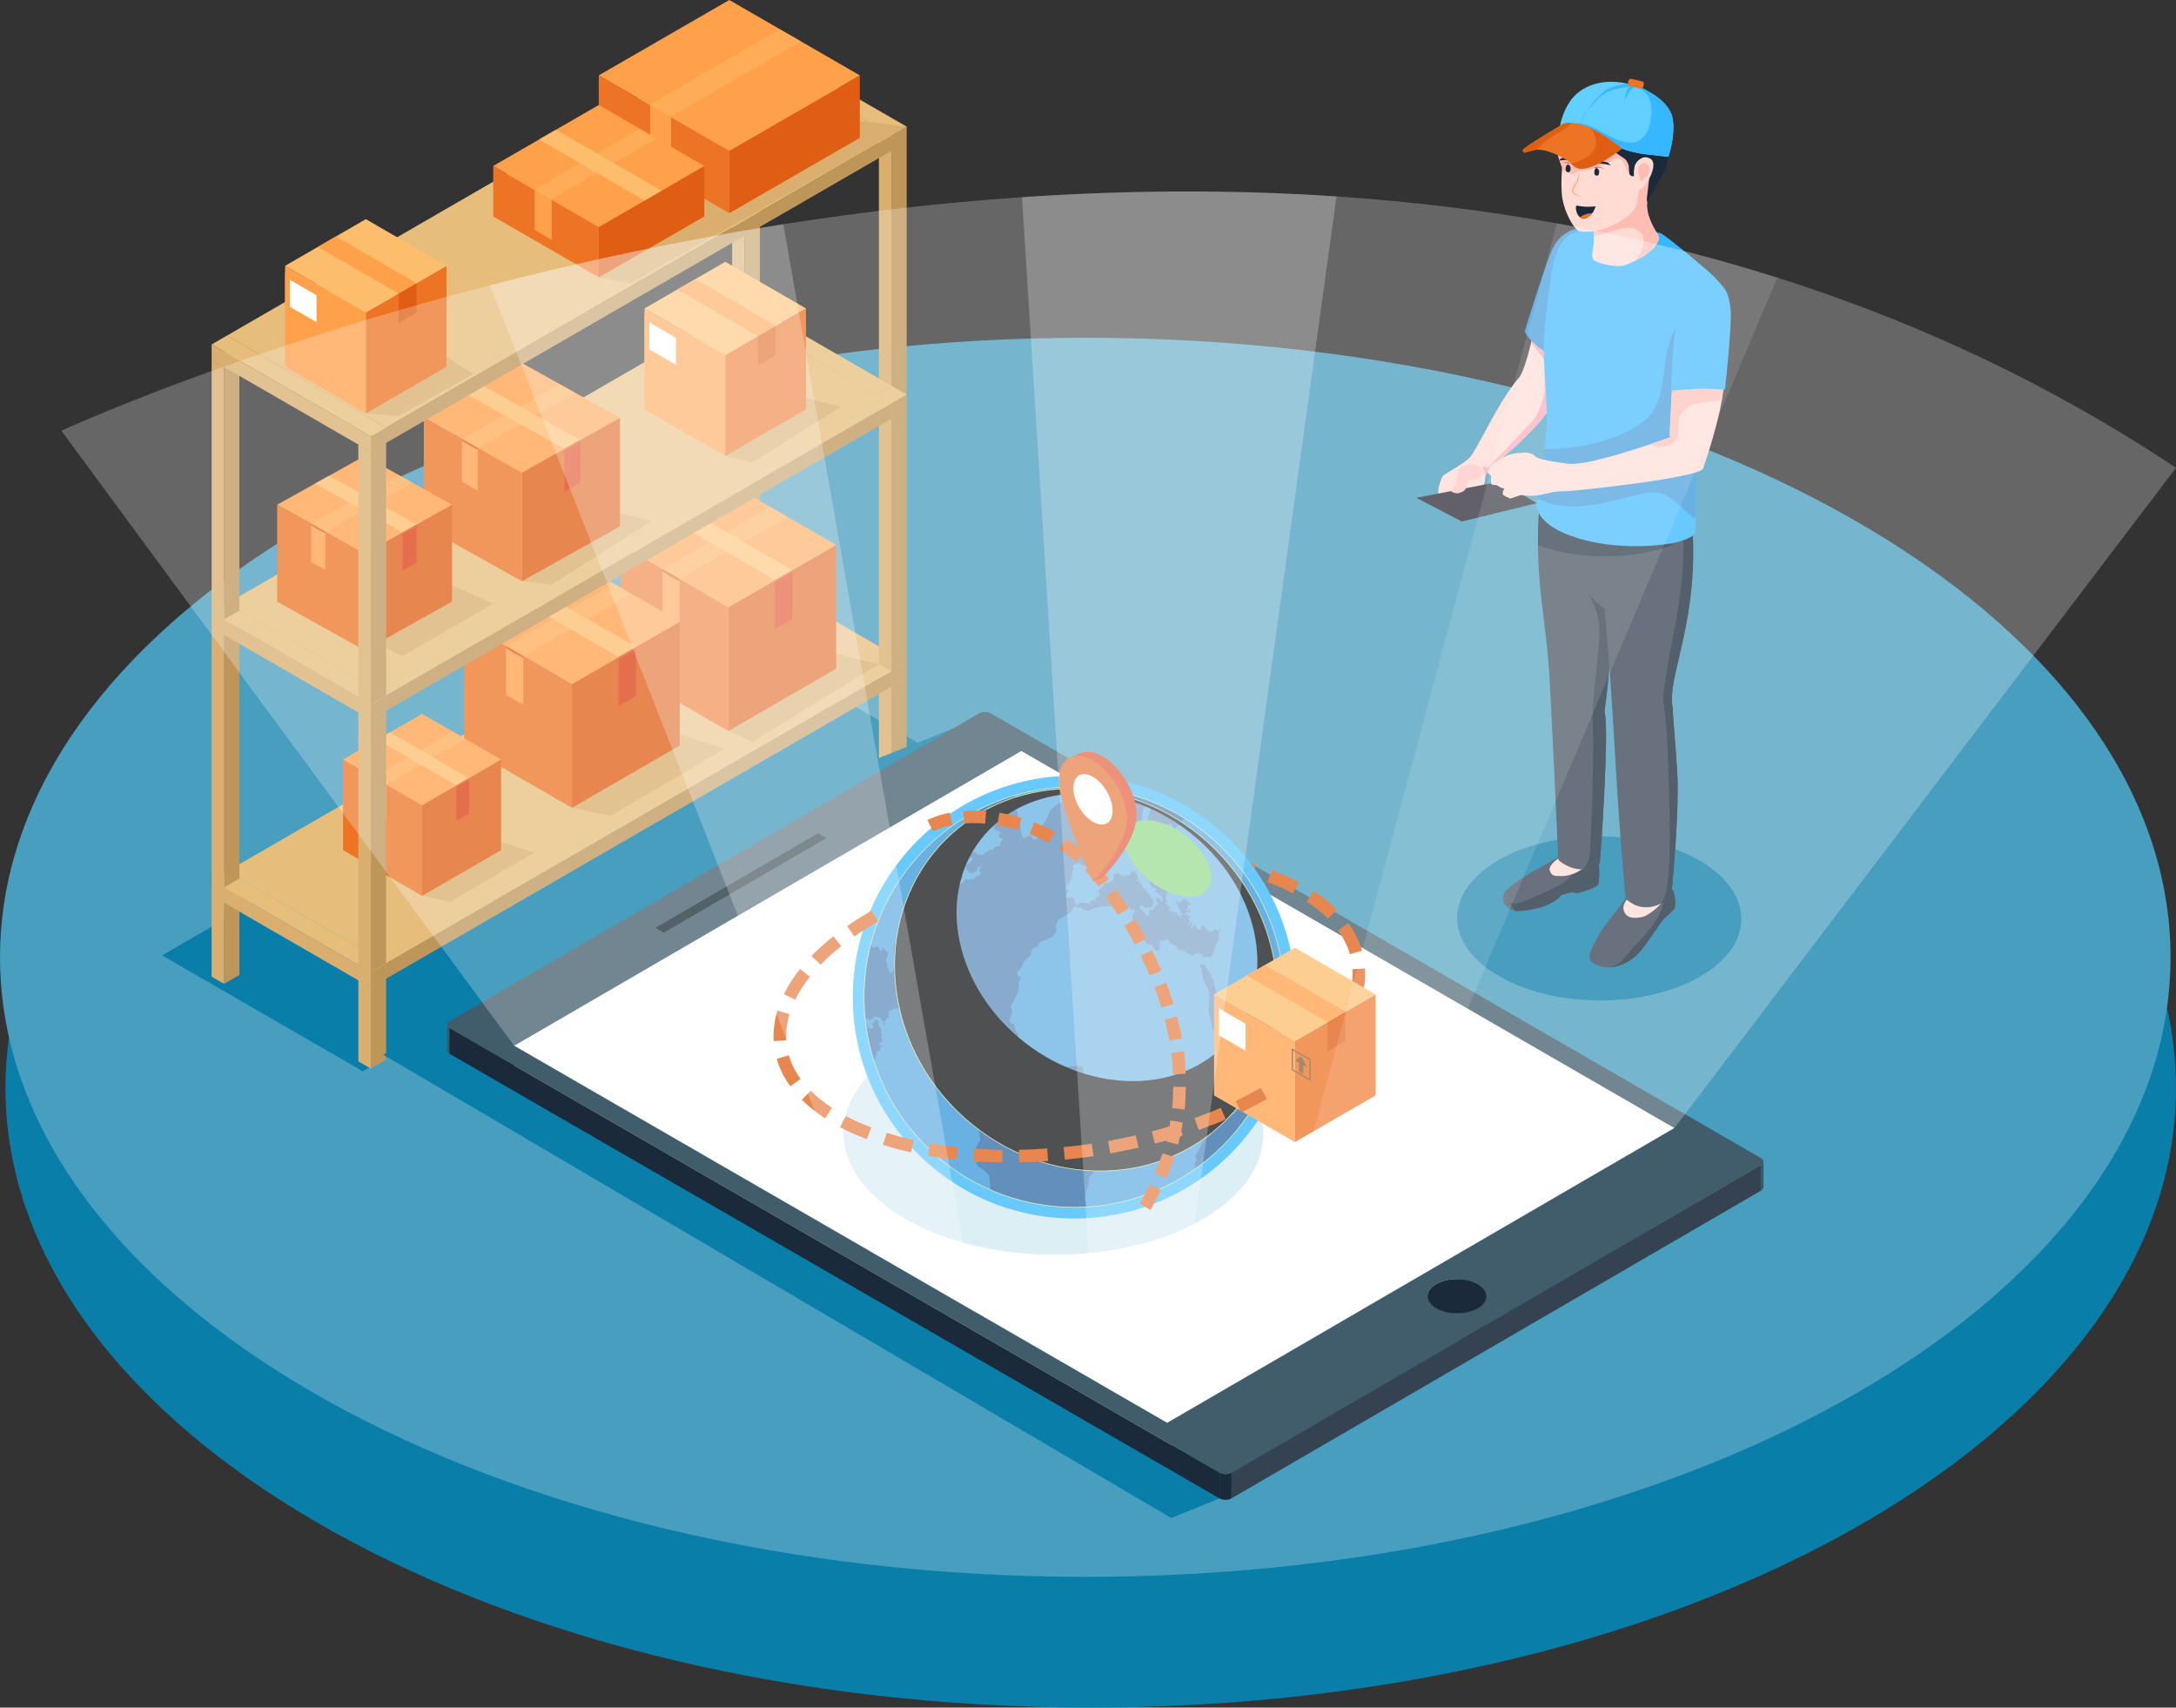 <?xml version="1.0" encoding="UTF-8"?>
<svg xmlns="http://www.w3.org/2000/svg" xmlns:xlink="http://www.w3.org/1999/xlink" viewBox="0 0 3058.88 2400">
  <rect x="0" y="0" width="3058.88" height="2400" fill="#333333" stroke="none"/>
  <defs>
    <style>
      .cls-1 {
        fill: #7dd171;
        mix-blend-mode: screen;
      }

      .cls-1, .cls-2, .cls-3, .cls-4, .cls-5, .cls-6, .cls-7, .cls-8, .cls-9, .cls-10, .cls-11, .cls-12, .cls-13, .cls-14, .cls-15, .cls-16, .cls-17, .cls-18, .cls-19, .cls-20, .cls-21, .cls-22, .cls-23, .cls-24, .cls-25, .cls-26, .cls-27, .cls-28, .cls-29, .cls-30, .cls-31, .cls-32, .cls-33, .cls-34, .cls-35, .cls-36, .cls-37 {
        stroke-width: 0px;
      }

      .cls-2 {
        fill: #a8d7e7;
      }

      .cls-3 {
        fill: #ffa04a;
      }

      .cls-4 {
        opacity: .12;
      }

      .cls-4, .cls-27, .cls-30, .cls-31 {
        fill: #fff;
      }

      .cls-5 {
        fill: #ffbcb3;
      }

      .cls-6 {
        fill: #354252;
      }

      .cls-7 {
        fill: #daae6e;
      }

      .cls-8 {
        fill: #dc3d13;
      }

      .cls-9 {
        fill: #2e6aa5;
      }

      .cls-10 {
        fill: #3797da;
      }

      .cls-11 {
        fill: #87623f;
      }

      .cls-38 {
        isolation: isolate;
      }

      .cls-12 {
        fill: #f9af7d;
      }

      .cls-13 {
        fill: #ffdbd4;
      }

      .cls-14 {
        fill: #415d6b;
      }

      .cls-15 {
        fill: #61cfff;
      }

      .cls-16 {
        fill: #479ebe;
      }

      .cls-17 {
        fill: #e05d14;
      }

      .cls-18 {
        fill: #869741;
      }

      .cls-19 {
        fill: #1a2a3a;
      }

      .cls-39 {
        opacity: .54;
      }

      .cls-20 {
        fill: #131517;
        mix-blend-mode: color-dodge;
      }

      .cls-21 {
        fill: #1a2e35;
      }

      .cls-40 {
        opacity: .4;
      }

      .cls-22 {
        fill: #754554;
      }

      .cls-23 {
        fill: #e7bd7c;
      }

      .cls-24 {
        fill: #ed7425;
      }

      .cls-25 {
        fill: #bf965a;
      }

      .cls-26 {
        fill: #2d2c37;
      }

      .cls-27 {
        opacity: .24;
      }

      .cls-28 {
        fill: #375a64;
      }

      .cls-41 {
        fill: none;
        mix-blend-mode: multiply;
        stroke: #d1e89b;
        stroke-miterlimit: 10;
      }

      .cls-29 {
        fill: #e8b679;
      }

      .cls-30 {
        opacity: .25;
      }

      .cls-32 {
        fill: #dba763;
      }

      .cls-33 {
        fill: #fec7c6;
      }

      .cls-34 {
        fill: #fcbe6d;
      }

      .cls-35 {
        fill: #36b7ff;
      }

      .cls-36 {
        fill: url(#_Áåçûìÿííûé_ãðàäèåíò_46);
      }

      .cls-37 {
        fill: #097ea8;
      }
    </style>
    <linearGradient id="_Áåçûìÿííûé_ãðàäèåíò_46" data-name="Áåçûìÿííûé ãðàäèåíò 46" x1="5842.37" y1="512.64" x2="5994.23" y2="704.89" gradientTransform="translate(7987.08) rotate(-180) scale(1 -1)" gradientUnits="userSpaceOnUse">
      <stop offset=".12" stop-color="#fca4b5"/>
      <stop offset=".99" stop-color="#ffadb7"/>
    </linearGradient>
  </defs>
  <g class="cls-38">
    <g id="katman_2" data-name="katman 2">
      <g id="_10" data-name="10">
        <g>
          <path class="cls-37" d="M3058.88,1529.21c0,87.63-22.68,172.25-64.89,252.05-5.55,10.49-11.43,20.88-17.65,31.2-150.16,249.31-493.08,447.47-927.15,536.5-161.14,33.05-334.85,51.05-515.93,51.05-415.35,0-791.92-94.75-1067.03-248.43-33.52-18.71-65.54-38.32-95.93-58.72-28.96-19.45-56.44-39.64-82.35-60.5-.71-.56-1.41-1.13-2.12-1.71C110.59,1888.88,7.65,1715.9,7.65,1529.21c0-97.92,28.31-192.07,80.54-279.92,5.34-8.98,10.92-17.91,16.77-26.76.75-1.13,1.5-2.27,2.25-3.39,1.58-2.37,3.19-4.73,4.8-7.09,14.49-21.15,30.39-41.88,47.64-62.18,1.25-1.48,2.52-2.96,3.79-4.44,8.02-9.3,16.32-18.53,24.91-27.63,2.57-2.74,5.17-5.47,7.79-8.19,0-.02.03-.03.05-.05,7.87-8.15,15.96-16.22,24.27-24.2,19.96-19.21,41.19-37.94,63.61-56.15,1.3-1.05,2.59-2.1,3.89-3.15,0,0,0,0,0,0t.02,0c.44-.35.88-.7,1.33-1.05,4.02-3.24,8.09-6.46,12.2-9.65h0c1.1-.87,2.21-1.74,3.33-2.59,1.4-1.1,2.82-2.18,4.24-3.27.27-.21.54-.42.82-.62,1.83-1.4,3.68-2.8,5.52-4.19h0c.07-.07.12-.11.19-.15,7.27-5.49,14.63-10.92,22.12-16.3,1.37-.99,2.75-1.97,4.13-2.96h0c1.71-1.22,3.4-2.43,5.11-3.63,2.33-1.65,4.67-3.27,7.02-4.9,3.83-2.67,7.7-5.32,11.59-7.96.93-.63,1.86-1.26,2.8-1.89,11.37-7.67,22.97-15.23,34.79-22.65,6.24-3.94,12.54-7.82,18.92-11.68.87-.54,1.75-1.07,2.64-1.59,2.96-1.79,5.94-3.57,8.93-5.35,2.63-1.56,5.28-3.13,7.94-4.68.74-.43,1.48-.85,2.21-1.28,0,0,0-.02.02-.02,17.97-10.45,36.38-20.65,55.24-30.58,2.66-1.41,5.35-2.82,8.04-4.21,21.83-11.33,44.23-22.31,67.2-32.91h0c1.79-.82,3.58-1.66,5.4-2.47,3.96-1.83,7.96-3.63,11.95-5.41,2.51-1.13,5.02-2.25,7.53-3.36,20.79-9.21,42.01-18.1,63.63-26.69,9.95-3.95,19.99-7.84,30.12-11.65.61-.23,1.21-.46,1.81-.69h0c163.47-61.51,348.91-105.54,548.13-127.44,94.01-10.35,191.08-15.76,290.36-15.76,842.58,0,1525.62,389.86,1525.62,870.79Z"/>
          <path class="cls-16" d="M3051.23,1345.46c0,87.63-22.68,172.25-64.89,252.05-5.55,10.49-11.43,20.88-17.65,31.2-150.16,249.31-493.08,447.47-927.15,536.5-161.14,33.05-334.85,51.05-515.93,51.05-415.35,0-791.92-94.75-1067.03-248.43-33.52-18.71-65.54-38.32-95.93-58.72-28.96-19.45-56.44-39.64-82.35-60.5-.71-.56-1.41-1.13-2.12-1.71C102.94,1705.13,0,1532.16,0,1345.46c0-97.92,28.31-192.07,80.54-279.93,5.34-8.98,10.92-17.91,16.77-26.76.75-1.13,1.5-2.27,2.25-3.39,1.58-2.37,3.19-4.73,4.8-7.09,14.49-21.15,30.39-41.88,47.64-62.18,1.25-1.48,2.52-2.96,3.79-4.44,8.02-9.3,16.32-18.53,24.91-27.63,2.57-2.74,5.17-5.47,7.79-8.19,0-.02.03-.03.05-.05,7.87-8.15,15.96-16.22,24.27-24.2,19.96-19.21,41.19-37.94,63.61-56.15,1.3-1.05,2.59-2.1,3.89-3.15,0,0,0,0,0,0t.02,0c.44-.35.88-.7,1.33-1.05,4.02-3.24,8.09-6.46,12.2-9.65h0c1.1-.87,2.21-1.74,3.33-2.59,1.4-1.1,2.82-2.18,4.24-3.27.28-.21.54-.42.82-.62,1.83-1.4,3.68-2.8,5.52-4.19h0c.07-.07.12-.11.19-.15,7.27-5.49,14.63-10.92,22.12-16.3,1.37-.99,2.75-1.97,4.13-2.96h0c1.71-1.22,3.4-2.43,5.11-3.63,2.33-1.65,4.67-3.27,7.02-4.9,3.83-2.67,7.7-5.32,11.59-7.96.93-.63,1.86-1.26,2.8-1.89,11.37-7.67,22.97-15.23,34.79-22.65,6.24-3.94,12.55-7.82,18.92-11.68.87-.54,1.75-1.07,2.64-1.59,2.96-1.79,5.94-3.57,8.93-5.35,2.63-1.56,5.28-3.13,7.94-4.68.74-.43,1.48-.85,2.21-1.28,0,0,0-.02.02-.02,17.97-10.45,36.38-20.65,55.24-30.58,2.66-1.41,5.35-2.82,8.04-4.21,21.83-11.33,44.23-22.31,67.2-32.91h0c1.79-.82,3.58-1.66,5.4-2.47,3.96-1.83,7.96-3.63,11.95-5.41,2.51-1.13,5.02-2.25,7.53-3.36,20.79-9.21,42.01-18.1,63.63-26.69,9.95-3.95,19.99-7.84,30.12-11.65.61-.23,1.21-.46,1.81-.69h0c163.47-61.51,348.91-105.54,548.13-127.44,94.01-10.35,191.08-15.76,290.36-15.76,842.58,0,1525.62,389.86,1525.62,870.79Z"/>
          <g>
            <polygon class="cls-37" points="509.96 1505.66 227.83 1342.79 1017.34 886.51 1299.48 1049.39 509.96 1505.66"/>
            <g>
              <g>
                <g>
                  <polygon class="cls-25" points="1068.23 80.5 1068.23 435.38 1046.67 447.84 1046.67 92.96 1068.23 80.5"/>
                  <polygon class="cls-7" points="1046.67 92.96 1046.67 447.84 1029.19 437.75 1029.19 82.86 1046.67 92.96"/>
                  <polygon class="cls-23" points="1046.69 92.97 1029.19 82.87 1050.76 70.38 1068.26 80.48 1046.69 92.97"/>
                </g>
                <g>
                  <polygon class="cls-25" points="1274.52 199.63 1274.52 554.52 1252.95 566.97 1252.95 212.09 1274.52 199.63"/>
                  <polygon class="cls-7" points="1252.95 212.09 1252.95 566.97 1235.48 556.88 1235.48 202 1252.95 212.09"/>
                  <polygon class="cls-23" points="1252.98 212.1 1235.48 202 1257.05 189.52 1274.55 199.62 1252.98 212.1"/>
                </g>
                <g>
                  <polygon class="cls-25" points="1274.55 178.01 1274.55 199.62 1252.99 212.07 1252.99 190.47 1274.55 178.01"/>
                  <polygon class="cls-7" points="1252.99 190.47 1252.99 212.07 1029.19 82.87 1029.19 61.27 1252.99 190.47"/>
                  <polygon class="cls-23" points="1253.01 190.48 1029.19 61.27 1050.76 48.79 1274.58 178 1253.01 190.48"/>
                </g>
              </g>
              <g>
                <g>
                  <g>
                    <polygon class="cls-25" points="1068.23 833.53 1068.23 947.46 1046.67 959.92 1046.67 845.99 1068.23 833.53"/>
                    <polygon class="cls-7" points="1046.67 845.99 1046.67 959.92 1029.19 949.82 1029.19 835.9 1046.67 845.99"/>
                    <polygon class="cls-23" points="1046.69 846 1029.19 835.91 1050.76 823.42 1068.26 833.52 1046.69 846"/>
                  </g>
                  <g>
                    <polygon class="cls-25" points="1274.52 952.67 1274.52 1066.59 1252.95 1079.05 1252.95 965.13 1274.52 952.67"/>
                    <polygon class="cls-7" points="1252.95 965.13 1252.95 1079.05 1235.48 1068.96 1235.48 955.03 1252.95 965.13"/>
                    <polygon class="cls-23" points="1252.98 965.14 1235.48 955.04 1257.05 942.56 1274.55 952.65 1252.98 965.14"/>
                  </g>
                  <g>
                    <polygon class="cls-25" points="1274.55 931.05 1274.55 952.65 1252.99 965.11 1252.99 943.51 1274.55 931.05"/>
                    <polygon class="cls-7" points="1252.99 943.51 1252.99 965.11 1029.19 835.91 1029.19 814.3 1252.99 943.51"/>
                    <polygon class="cls-23" points="1253.01 943.52 1029.19 814.31 1050.76 801.83 1274.58 931.03 1253.01 943.52"/>
                  </g>
                </g>
                <g>
                  <polygon class="cls-25" points="1253.01 943.52 1253.01 965.12 542.87 1375.5 542.87 1353.9 1253.01 943.52"/>
                  <polygon class="cls-7" points="542.87 1353.9 542.87 1375.5 319.08 1246.29 319.08 1224.69 542.87 1353.9"/>
                  <polygon class="cls-23" points="542.9 1353.91 319.08 1224.7 1029.22 814.29 1253.04 943.51 542.9 1353.91"/>
                </g>
                <g>
                  <g>
                    <polygon class="cls-25" points="336.52 1256.39 336.52 1370.32 314.96 1382.77 314.96 1268.85 336.52 1256.39"/>
                    <polygon class="cls-7" points="314.96 1268.85 314.96 1382.77 297.48 1372.68 297.48 1258.76 314.96 1268.85"/>
                    <polygon class="cls-23" points="314.98 1268.86 297.48 1258.76 319.05 1246.28 336.55 1256.38 314.98 1268.86"/>
                  </g>
                  <g>
                    <polygon class="cls-25" points="542.81 1375.53 542.81 1489.45 521.25 1501.91 521.25 1387.98 542.81 1375.53"/>
                    <polygon class="cls-7" points="521.25 1387.98 521.25 1501.91 503.77 1491.82 503.77 1377.89 521.25 1387.98"/>
                    <polygon class="cls-23" points="521.27 1388 503.77 1377.9 525.34 1365.41 542.84 1375.51 521.27 1388"/>
                  </g>
                  <g>
                    <polygon class="cls-25" points="542.84 1353.91 542.84 1375.51 521.28 1387.97 521.28 1366.37 542.84 1353.91"/>
                    <polygon class="cls-7" points="521.28 1366.37 521.28 1387.97 297.48 1258.76 297.48 1237.16 521.28 1366.37"/>
                    <polygon class="cls-23" points="521.3 1366.38 297.48 1237.17 319.05 1224.68 542.87 1353.89 521.3 1366.38"/>
                  </g>
                </g>
              </g>
              <g>
                <g>
                  <polygon class="cls-25" points="1068.23 457.02 1068.23 811.9 1046.67 824.36 1046.67 469.47 1068.23 457.02"/>
                  <polygon class="cls-7" points="1046.67 469.47 1046.67 824.36 1029.19 814.27 1029.19 459.38 1046.67 469.47"/>
                  <polygon class="cls-23" points="1046.69 469.49 1029.19 459.39 1050.76 446.9 1068.26 457 1046.69 469.49"/>
                </g>
                <g>
                  <polygon class="cls-25" points="1274.52 576.15 1274.52 931.03 1252.95 943.49 1252.95 588.61 1274.52 576.15"/>
                  <polygon class="cls-7" points="1252.95 588.61 1252.95 943.49 1235.48 933.4 1235.48 578.51 1252.95 588.61"/>
                  <polygon class="cls-23" points="1252.98 588.62 1235.48 578.52 1257.05 566.04 1274.55 576.13 1252.98 588.62"/>
                </g>
                <g>
                  <polygon class="cls-25" points="1274.55 554.53 1274.55 576.13 1252.99 588.59 1252.99 566.99 1274.55 554.53"/>
                  <polygon class="cls-7" points="1252.99 566.99 1252.99 588.59 1029.19 459.39 1029.19 437.79 1252.99 566.99"/>
                  <polygon class="cls-23" points="1253.01 567 1029.19 437.79 1050.76 425.31 1274.58 554.52 1253.01 567"/>
                </g>
              </g>
              <g>
                <path class="cls-7" d="M1164.73,914.16c10.75,6.2,70.75,19.24,70.75,19.24l-177.33,109.1-34.28-15.07,65.76-113.28h75.1Z"/>
                <polygon class="cls-7" points="948.07 1029.76 1019.18 1052.3 858.23 1146.72 803.95 1135.38 815.58 1063.54 948.07 1029.76"/>
                <g>
                  <polygon class="cls-24" points="1023.87 1027.44 872.27 939.91 872.27 765.94 1023.87 853.47 1023.87 1027.44"/>
                  <polygon class="cls-17" points="1023.87 1027.44 1175.48 939.91 1175.48 765.94 1023.87 853.47 1023.87 1027.44"/>
                  <polygon class="cls-3" points="1023.87 853.47 1175.48 765.94 1023.87 678.41 872.27 765.94 1023.87 853.47"/>
                  <polygon class="cls-3" points="955.55 882.75 931.2 868.69 931.2 799.96 955.55 814.03 955.55 882.75"/>
                  <g class="cls-40">
                    <polygon class="cls-34" points="955.55 814.03 1107.16 726.5 1082.8 712.43 931.2 799.96 955.55 814.03"/>
                  </g>
                  <polygon class="cls-8" points="1089.64 884.23 1113.99 870.17 1113.99 801.44 1089.64 815.5 1089.64 884.23"/>
                  <polygon class="cls-34" points="1089.64 815.5 938.03 727.98 962.39 713.91 1113.99 801.44 1089.64 815.5"/>
                  <polygon class="cls-17" points="1089.64 815.5 1089.64 818.34 1104.49 810.4 1113.99 804.43 1113.99 801.44 1089.64 815.5"/>
                  <polygon class="cls-17" points="942.07 809.71 955.55 816.92 955.55 814.03 931.2 799.96 931.2 802.89 942.07 809.71"/>
                </g>
                <g>
                  <polygon class="cls-24" points="803.95 1135.38 652.35 1047.85 652.35 873.88 803.95 961.41 803.95 1135.38"/>
                  <polygon class="cls-17" points="803.95 1135.38 955.55 1047.85 955.55 873.88 803.95 961.41 803.95 1135.38"/>
                  <polygon class="cls-3" points="803.95 961.41 955.55 873.88 803.95 786.35 652.35 873.88 803.95 961.41"/>
                  <polygon class="cls-3" points="735.63 990.69 711.27 976.63 711.27 907.9 735.63 921.97 735.63 990.69"/>
                  <g class="cls-40">
                    <polygon class="cls-34" points="735.63 921.97 887.24 834.44 862.88 820.37 711.27 907.9 735.63 921.97"/>
                  </g>
                  <polygon class="cls-8" points="869.71 992.17 894.07 978.1 894.07 909.38 869.71 923.44 869.71 992.17"/>
                  <polygon class="cls-34" points="869.71 923.44 718.11 835.91 742.47 821.85 894.07 909.38 869.71 923.44"/>
                  <polygon class="cls-17" points="869.71 923.44 869.71 926.28 884.56 918.34 894.07 912.37 894.07 909.38 869.71 923.44"/>
                  <polygon class="cls-17" points="722.15 917.65 735.63 924.86 735.63 921.97 711.27 907.9 711.27 910.83 722.15 917.65"/>
                </g>
                <polygon class="cls-7" points="698.92 1181.7 751.02 1198.22 633.09 1267.4 593.32 1259.09 601.83 1206.46 698.92 1181.7"/>
                <g>
                  <polygon class="cls-24" points="593.32 1259.09 482.23 1194.95 482.23 1067.48 593.32 1131.62 593.32 1259.09"/>
                  <polygon class="cls-17" points="593.32 1259.09 704.4 1194.95 704.4 1067.48 593.32 1131.62 593.32 1259.09"/>
                  <polygon class="cls-3" points="593.32 1131.62 704.4 1067.48 593.32 1003.35 482.23 1067.48 593.32 1131.62"/>
                  <polygon class="cls-3" points="543.26 1153.07 525.41 1142.77 525.41 1092.41 543.26 1102.72 543.26 1153.07"/>
                  <g class="cls-40">
                    <polygon class="cls-34" points="543.26 1102.72 654.34 1038.58 636.49 1028.28 525.41 1092.41 543.26 1102.72"/>
                  </g>
                  <polygon class="cls-8" points="641.5 1154.16 659.35 1143.85 659.35 1093.49 641.5 1103.8 641.5 1154.16"/>
                  <polygon class="cls-34" points="641.5 1103.8 530.42 1039.66 548.26 1029.36 659.35 1093.49 641.5 1103.8"/>
                  <polygon class="cls-17" points="641.5 1103.8 641.5 1105.88 652.38 1100.06 659.35 1095.69 659.35 1093.49 641.5 1103.8"/>
                  <polygon class="cls-17" points="533.37 1099.55 543.26 1104.84 543.26 1102.72 525.41 1092.41 525.41 1094.56 533.37 1099.55"/>
                </g>
                <polygon class="cls-25" points="1253.01 567 1253.01 588.6 542.87 998.98 542.87 977.38 1253.01 567"/>
                <polygon class="cls-7" points="542.87 977.38 542.87 998.98 319.08 869.78 319.08 848.17 542.87 977.38"/>
                <polygon class="cls-23" points="542.9 977.39 319.08 848.18 1029.22 437.78 1253.04 566.99 542.9 977.39"/>
                <polygon class="cls-7" points="622.78 816.87 693.36 848.37 565.81 922.24 503.77 892.34 542.87 811.28 622.78 816.87"/>
                <g>
                  <polygon class="cls-24" points="733.62 816.87 595.76 739.97 595.76 587.14 733.62 664.04 733.62 816.87"/>
                  <polygon class="cls-7" points="843.81 713.91 915.9 732.6 775.57 821.85 733.62 816.87 751.73 743.81 843.81 713.91"/>
                  <polygon class="cls-17" points="733.62 816.87 871.49 739.97 871.49 587.14 733.62 664.04 733.62 816.87"/>
                  <polygon class="cls-3" points="733.62 664.04 871.49 587.14 733.62 510.24 595.76 587.14 733.62 664.04"/>
                  <polygon class="cls-3" points="671.5 689.76 649.35 677.41 649.35 617.03 671.5 629.38 671.5 689.76"/>
                  <g class="cls-40">
                    <polygon class="cls-34" points="671.5 629.38 809.36 552.48 787.21 540.13 649.35 617.03 671.5 629.38"/>
                  </g>
                  <polygon class="cls-8" points="793.42 691.06 815.58 678.7 815.58 618.32 793.42 630.68 793.42 691.06"/>
                  <polygon class="cls-34" points="793.42 630.68 655.56 553.78 677.71 541.43 815.58 618.32 793.42 630.68"/>
                  <polygon class="cls-17" points="793.42 630.68 793.42 633.17 806.93 626.19 815.58 620.95 815.58 618.32 793.42 630.68"/>
                  <polygon class="cls-17" points="659.23 625.59 671.5 631.93 671.5 629.38 649.35 617.03 649.35 619.6 659.23 625.59"/>
                </g>
                <g>
                  <polygon class="cls-24" points="512.51 914.16 389.64 845.62 389.64 709.4 512.51 777.94 512.51 914.16"/>
                  <polygon class="cls-17" points="512.51 914.16 635.38 845.62 635.38 709.4 512.51 777.94 512.51 914.16"/>
                  <polygon class="cls-3" points="512.51 777.94 635.38 709.4 512.51 640.86 389.64 709.4 512.51 777.94"/>
                  <polygon class="cls-3" points="457.14 800.87 437.39 789.85 437.39 736.04 457.14 747.05 457.14 800.87"/>
                  <g class="cls-40">
                    <polygon class="cls-34" points="457.14 747.05 580.01 678.51 560.27 667.5 437.39 736.04 457.14 747.05"/>
                  </g>
                  <polygon class="cls-8" points="565.81 802.02 585.55 791.01 585.55 737.2 565.81 748.21 565.81 802.02"/>
                  <polygon class="cls-34" points="565.81 748.21 442.93 679.67 462.68 668.66 585.55 737.2 565.81 748.21"/>
                  <polygon class="cls-17" points="565.81 748.21 565.81 750.43 577.84 744.21 585.55 739.54 585.55 737.2 565.81 748.21"/>
                  <polygon class="cls-17" points="446.21 743.67 457.14 749.32 457.14 747.05 437.39 736.04 437.39 738.33 446.21 743.67"/>
                </g>
                <g>
                  <g>
                    <polygon class="cls-25" points="336.52 879.87 336.52 1234.76 314.96 1247.22 314.96 892.33 336.52 879.87"/>
                    <polygon class="cls-7" points="314.96 892.33 314.96 1247.22 297.48 1237.12 297.48 882.24 314.96 892.33"/>
                    <polygon class="cls-23" points="314.98 892.34 297.48 882.25 319.05 869.76 336.55 879.86 314.98 892.34"/>
                  </g>
                  <g>
                    <polygon class="cls-25" points="542.81 999.01 542.81 1353.89 521.25 1366.35 521.25 1011.47 542.81 999.01"/>
                    <polygon class="cls-7" points="521.25 1011.47 521.25 1366.35 503.77 1356.26 503.77 1001.37 521.25 1011.47"/>
                    <polygon class="cls-23" points="521.27 1011.48 503.77 1001.38 525.34 988.89 542.84 998.99 521.27 1011.48"/>
                  </g>
                  <g>
                    <polygon class="cls-25" points="542.84 977.39 542.84 998.99 521.28 1011.45 521.28 989.85 542.84 977.39"/>
                    <polygon class="cls-7" points="521.28 989.85 521.28 1011.45 297.48 882.25 297.48 860.64 521.28 989.85"/>
                    <polygon class="cls-23" points="521.3 989.86 297.48 860.65 319.05 848.17 542.87 977.37 521.3 989.86"/>
                  </g>
                </g>
              </g>
              <g>
                <g>
                  <polygon class="cls-25" points="1253.01 190.48 1253.01 212.09 542.87 622.46 542.87 600.86 1253.01 190.48"/>
                  <polygon class="cls-7" points="542.87 600.86 542.87 622.46 319.08 493.26 319.08 471.66 542.87 600.86"/>
                  <polygon class="cls-23" points="542.9 600.87 319.08 471.66 1029.22 61.26 1253.04 190.47 542.9 600.87"/>
                  <polygon class="cls-7" points="1197.98 168.46 1274.58 178 885.78 398.38 841.72 389.9 978.18 195.04 1197.98 168.46"/>
                </g>
                <g>
                  <g>
                    <polygon class="cls-25" points="336.52 503.35 336.52 858.24 314.96 870.7 314.96 515.81 336.52 503.35"/>
                    <polygon class="cls-7" points="314.96 515.81 314.96 870.7 297.48 860.61 297.48 505.72 314.96 515.81"/>
                    <polygon class="cls-23" points="314.98 515.82 297.48 505.73 319.05 493.24 336.55 503.34 314.98 515.82"/>
                  </g>
                  <g>
                    <polygon class="cls-25" points="542.81 622.49 542.81 977.37 521.25 989.83 521.25 634.95 542.81 622.49"/>
                    <polygon class="cls-7" points="521.25 634.95 521.25 989.83 503.77 979.74 503.77 624.85 521.25 634.95"/>
                    <polygon class="cls-23" points="521.27 634.96 503.77 624.86 525.34 612.38 542.84 622.47 521.27 634.96"/>
                  </g>
                  <g>
                    <polygon class="cls-25" points="542.84 600.87 542.84 622.47 521.28 634.93 521.28 613.33 542.84 600.87"/>
                    <polygon class="cls-7" points="521.28 613.33 521.28 634.93 297.48 505.73 297.48 484.13 521.28 613.33"/>
                    <polygon class="cls-23" points="521.3 613.34 297.48 484.13 319.05 471.65 542.87 600.86 521.3 613.34"/>
                  </g>
                </g>
              </g>
              <g>
                <polygon class="cls-24" points="1025.19 299.64 841.72 193.71 841.72 105.93 1025.19 211.86 1025.19 299.64"/>
                <path class="cls-17" d="M1025.2,211.86v87.78l126.05-72.78,57.42-33.15v-87.78l-22.64,13.07h0s-160.83,92.86-160.83,92.86Z"/>
                <polygon class="cls-3" points="1025.19 211.86 1208.67 105.93 1025.19 0 841.72 105.93 1025.19 211.86"/>
                <polygon class="cls-3" points="943.39 234.49 913.91 217.47 913.91 134.29 943.39 151.31 943.39 234.49"/>
                <g class="cls-40">
                  <polygon class="cls-34" points="942.51 164.12 1125.99 58.19 1096.51 41.17 913.03 147.1 942.51 164.12"/>
                </g>
              </g>
              <g>
                <polygon class="cls-24" points="841.72 389.9 693.36 304.24 693.36 233.26 841.72 318.91 841.72 389.9"/>
                <path class="cls-17" d="M841.72,318.91v70.98l101.92-58.85,46.43-26.81v-70.98l-18.31,10.57h0s-130.05,75.09-130.05,75.09Z"/>
                <polygon class="cls-3" points="841.72 318.91 990.08 233.26 841.72 147.6 693.36 233.26 841.72 318.91"/>
                <polygon class="cls-3" points="775.57 337.21 751.73 323.45 751.73 256.19 775.57 269.95 775.57 337.21"/>
                <g class="cls-40">
                  <polygon class="cls-34" points="774.86 280.31 923.22 194.66 899.38 180.9 751.02 266.55 774.86 280.31"/>
                </g>
                <polyline class="cls-34" points="929.91 268 906.07 281.76 757.71 196.1 781.55 182.34"/>
              </g>
            </g>
            <g>
              <polygon class="cls-32" points="514.24 580.02 514.24 439.22 627.71 382.65 627.71 515.47 514.24 580.02"/>
              <polygon class="cls-29" points="514.24 580.02 514.24 439.22 400.77 382.65 400.77 515.47 514.24 580.02"/>
              <polygon class="cls-7" points="514.28 581.23 560.22 584.76 664.69 526 607.03 486.58 492.08 530.97 514.28 581.23"/>
              <polygon class="cls-24" points="627.71 373.62 627.71 515.47 548.35 561.48 514.28 581.23 514.27 562.12 514.27 532.94 514.25 439.22 627.71 373.62"/>
              <polygon class="cls-3" points="514.28 581.23 514.24 439.22 400.77 373.62 400.77 515.47 514.28 581.23"/>
              <polygon class="cls-34" points="400.77 373.62 514.24 439.22 627.71 373.62 514.28 308.04 400.77 373.62"/>
              <g>
                <polygon class="cls-17" points="585.53 439.31 560.22 454 560.22 412.56 585.53 397.86 585.53 439.31"/>
                <polygon class="cls-3" points="585.53 397.86 472.22 332.35 446.86 347 560.22 412.61 585.53 397.86"/>
                <polygon class="cls-31" points="444.96 414.88 444.96 452.81 407.52 431.18 407.52 393.2 444.96 414.88"/>
              </g>
            </g>
            <g>
              <polygon class="cls-32" points="1019.51 639.91 1019.51 499.12 1132.98 442.55 1132.98 575.37 1019.51 639.91"/>
              <polygon class="cls-29" points="1019.51 639.91 1019.51 499.12 906.04 442.55 906.04 575.37 1019.51 639.91"/>
              <polygon class="cls-7" points="1113.51 554.53 1182.35 571.61 1057.45 650.33 1019.55 641.12 1037.93 554.53 1113.51 554.53"/>
              <polygon class="cls-24" points="1132.98 433.52 1132.98 575.37 1053.62 621.38 1019.55 641.13 1019.54 622.02 1019.53 592.84 1019.51 499.11 1132.98 433.52"/>
              <polygon class="cls-3" points="1019.55 641.12 1019.51 499.12 906.04 433.52 906.04 575.37 1019.55 641.12"/>
              <polygon class="cls-34" points="906.04 433.52 1019.51 499.12 1132.98 433.52 1019.55 367.94 906.04 433.52"/>
              <g>
                <polygon class="cls-17" points="1090.79 499.21 1065.49 513.9 1065.49 472.46 1090.79 457.75 1090.79 499.21"/>
                <polygon class="cls-3" points="1090.79 457.75 977.48 392.25 952.13 406.9 1065.49 472.51 1090.79 457.75"/>
                <polygon class="cls-31" points="950.23 474.78 950.23 512.71 912.79 491.07 912.79 453.1 950.23 474.78"/>
              </g>
            </g>
          </g>
          <g>
            <path class="cls-37" d="M2388.99,1209.49c-78.27-45.19-204.78-45.42-282.56-.51-77.78,44.91-77.39,117.95.88,163.14,78.27,45.19,204.78,45.42,282.56.51,77.78-44.91,77.39-117.95-.88-163.14Z"/>
            <g>
              <path class="cls-6" d="M2246.68,1242.55c-1.53,4.96-20.36,10.34-26.58,12.02-6.23,1.67-9.33-.86-9.33-.86,0,0-13.33,3.27-15.42,4-2.09.73-.95,4.12-16.2,12.31-14.56,7.84-41.24,11.01-48.32,10.57-.34-.02-.62-.04-.87-.08-5.4-.8-14.78-7.38-16-11.28-1.22-3.9-2.32-9.32,2.28-16.2,4.6-6.88,33.23-25.58,39.7-28.63,6.45-3.05,41.5-24.17,41.5-24.17,0,0,7.92.49,17.41,1.66,13.53,1.67,30.25,4.71,31.73,9.68,2.51,8.44,1.65,26.02.11,30.98Z"/>
              <path class="cls-19" d="M2246.68,1242.55c-1.53,4.96-20.36,10.34-26.58,12.02-6.23,1.67-9.33-.86-9.33-.86,0,0-13.33,3.27-15.42,4-2.09.73-.95,4.12-16.2,12.31-14.56,7.84-41.24,11.01-48.32,10.57-3.7-3.9-6.81-8.13-8.66-11.51,7.98,2.53,16.53-.77,24.2-4.15,17.76-7.83,39.89-15.43,55.39-27.26,12.18-9.3,13.93-21.39,13.08-35.78,13.53,1.67,30.25,4.71,31.73,9.68,2.51,8.44,1.65,26.02.11,30.98Z"/>
              <path class="cls-13" d="M2191.43,1205.85s-15.65,10.42-12.81,17.88c2.84,7.46,5.51,7.79,18.48,7.54,12.97-.25,30.72-9.42,32.48-17.28,1.76-7.86-9.54-9.06-9.54-9.06l-28.61.93Z"/>
              <path class="cls-6" d="M2267.4,847.09c-.67,26.64-2.14,57.72-4.99,90.79-1.75,20.34-4.02,41.41-6.92,62.67,7.17,19.99-5.34,203.33-6.4,210.51-.91,7.17-6.4,9.3-23.49,10.67h-.15c-17.24,1.37-35.24-11.6-35.09-14.49.31-3.05-10.37-224.85-11.59-244.37-1.08-19.52-.92-31.73-11.14-113.64-4.07-32.16-5.46-60.38-5.65-82.82-.3-34.81,2.29-55.68,2.29-55.68l55.08,26.59,47.88,23.12s.34,7.77.55,21.38c.25,15.27.33,37.93-.4,65.27Z"/>
              <path class="cls-19" d="M2225.61,1221.73c17.08-1.37,22.58-3.51,23.49-10.68,1.06-7.17,13.57-190.52,6.41-210.5,7.63-55.83,10.83-110.44,11.9-153.46l-37.52-14.8c1.98,2.29,18,21.36,18.3,54.16.31,34.93-10.98,90.91-9.15,134.08,1.83,43.32-2.13,160.93-4.73,184.42-.61,5.49-3.81,11.13-8.69,16.78Z"/>
              <path class="cls-6" d="M2354.2,1276.19c-1.98,4.33-14.12,13.59-17.62,18.09-3.49,4.49-19.92,29.63-29.44,41.22-9.52,11.6-23.56,21.59-40.32,23.74-1.29.16-2.55.28-3.76.33-14.61.7-24-5.95-25.71-8.09-1.85-2.31-3.74-2.92-2.65-10.49,1.1-7.58,17.26-35.89,26.71-47.23,7.03-8.43,18.23-23.62,23.74-30.88,1.91-2.51,3.12-4.07,3.25-4.07l-1.06-.58s43.43-9.79,58.6-9.49c2.64.05,4.44.41,4.98,1.18,3.7,5.19,5.29,21.93,3.3,26.27Z"/>
              <path class="cls-19" d="M2354.2,1276.19c-1.98,4.33-14.12,13.59-17.62,18.09-3.49,4.49-19.92,29.63-29.44,41.22-9.52,11.6-23.56,21.59-40.32,23.74-1.29.16-2.55.28-3.76.33,8.08-2.13,15.39-6.2,20.77-13.44,18.29-24.66,43.55-41.08,53.28-72.3,2.63-8.45,4.18-17.84,8.82-25.09,2.64.05,4.44.41,4.98,1.18,3.7,5.19,5.29,21.93,3.3,26.27Z"/>
              <path class="cls-13" d="M2289.65,1260.66s-8.46,9.55-7.6,16.25c1.91,15.02,17.24,14.13,26.96,11.84,9.73-2.29,31.96-20.84,30-28.1-1.95-7.25-49.36,0-49.36,0Z"/>
              <path class="cls-6" d="M2358.47,1105.34c.15,61.02-8.7,154.22-9.76,155.29-.46.46-5.8,5.49-14.04,9.46-12.51,6.11-31.27,9.92-49.57-7.16-10.67-115.63-15.25-215.08-17.85-253.98-1.73-27.42-3.37-51.09-4.84-71.06-4.1-55.69-6.92-82.7-6.92-82.7,0,0-32.33-22.88-37.52-42.4-2.14-7.81-3.21-20.89-3.71-33.78-.76-19.33-.27-38.22-.27-38.22,0,0,1.93-1.3,5.36-3.45,12.24-7.66,43.65-26.12,75.48-34.97,37.53-10.45,75.64-7.56,83.61,42.08.57,3.18.96,6.46,1.21,9.96.02.22.04.43.05.66.12,1.84.2,3.74.26,5.71,3.51,122.65-36.6,192.81-28.67,233.39.15,13.73,7.02,81.92,7.17,111.19Z"/>
              <path class="cls-19" d="M2334.67,1270.08c8.24-3.97,13.58-9,14.03-9.46,1.07-1.07,9.91-94.27,9.76-155.28-.15-29.29-7.02-97.47-7.17-111.2-7.93-40.57,32.19-110.74,28.68-233.39-.15-5.95-.61-11.29-1.52-16.32-7.78,3.36-12.51,5.49-12.51,5.49,0,0,4.27,47.29-10.83,127.52-15.1,80.24-18.61,101.28-16.02,115.78,2.75,14.64,5.34,47.13,7.17,120.2,1.98,73.07,1.98,144.3-11.44,156.5l-.15.15Z"/>
              <path class="cls-13" d="M2168.4,563.07c5.18.15,10.37-.61,14.79-2.74,4.27-2.13,8.09-5.34,10.68-10.07,16.63-29.59,24.71-213.71,24.71-213.71,0,0-27.46,1.22-38.74,30.21-7.02,18.46-16.93,72.46-27.31,114.4-5.34,21.81-10.98,40.27-16.47,48.81l-.15.31c-.46.76-1.07,1.37-1.52,1.98-10.98,12.97,12.51,30.2,34.02,30.81Z"/>
              <path class="cls-13" d="M2023.65,713.17c3.2,10.07,22.12,3.05,30.97.91,8.69-2.13,27.3-26.39,27.3-26.39,0,0,5.49-7.16,5.64-14.03,0-1.37.15-2.59.46-3.81,1.22-5.34,6.1-11.29,23.34-25.78,21.51-18,66.66-60.4,70.78-79.01.31-1.68.76-3.21,1.07-4.73,2.44-12.36,1.68-16.32-11.75-12.2v.15c-2.29.61-4.88,1.37-7.78,2.6,0,0-15.41-3.21-21.51-9.77-6.1-6.41-6.1-11.13-6.1-11.13l-.15.31c-1.83,1.67-16.32,17.85-39.51,60.1-24.71,45.15-26.85,50.34-33.41,55.53-6.41,5.03-12.05,8.69-12.05,8.69,0,0-22.42,13.12-23.49,15.25-1.22,2.29-5.34,15.41-5.34,16.78,0,1.06-1.68,16.48,1.53,26.54Z"/>
              <path class="cls-36" d="M2084.36,657.49c1.98,3.05,3.66,12.36,3.66,12.36,1.22-5.34,6.1-11.29,23.34-25.78,21.51-18,66.66-60.4,70.78-79.01.31-1.68.76-3.21,1.07-4.73,4.27-2.13,8.09-5.34,10.68-10.07,16.63-29.59,24.71-213.71,24.71-213.71,0,0-27.46,1.22-38.74,30.21-7.02,18.46-16.93,72.46-27.31,114.4,6.1,9.61,18.91,25.17,18.91,25.17v41.95c0,2.9-1.22,8.39-3.05,14.8-3.36,10.52-9,23.49-15.56,30.36-10.68,11.59-61.47,64.06-61.47,64.06,0,0-8.85-3.05-7.02,0Z"/>
              <path class="cls-10" d="M2221.09,320.59s-28.13,1.31-41.08,34.24c-12.95,32.93-36.93,111.6-36.93,111.6,0,0,18.45,30.66,52.79,37.1,34.34,6.44,25.23-182.94,25.23-182.94Z"/>
              <polygon class="cls-26" points="2109.49 676.67 1991.03 699.67 2054.85 733.01 2160.3 707.2 2109.49 676.67"/>
              <path class="cls-19" d="M2341.83,762.53c4.52,2.07,8.19,2.9,11.44,2.9-27.09,9.88-56.16,15.32-85.47,16.4-17.88.68-35.86-.28-53.53-2.83-17.87-2.56-35.44-6.77-52.29-12.59-.3-34.81,2.29-55.68,2.29-55.68l55.08,26.59c12.24-7.66,43.65-26.12,75.48-34.97,20.82,15.34,37.59,35.99,46.98,60.18Z"/>
              <path class="cls-35" d="M2430.92,432.19c0,7.36-3.16,23.26-6.2,37.02-2.82,12.77-5.54,23.71-5.54,24.29,0,0-2.75,8.25-6.71,21.36-8.24,27.16-21.21,75.2-24.71,116.23-3.73,42.6-4.04,74.64-4.1,93.32-.02,8.07.01,13.66-.17,16.51-.77,9.46-.91,13.57-22.58,20.13-1.37.46-3.05.92-4.88,1.22-24.41,5.66-91.07,11.75-148.73-9.46-56.13-20.59-46.98-49.88-46.98-49.88,0,0,.14-.79.4-2.24,1.45-8.5,6.72-39.73,10.26-69.32,1.95-16.21,3.37-31.92,3.37-43.14-.15-35.38-3.51-62.39-4.43-92.9-.91-30.35,10.07-106.78,13.12-122.18,3.2-15.56,11.89-41.18,32.18-46.98,20.45-5.8,109.23-5.34,121.58,2.9,12.2,8.38,35.99,27.75,62.99,50.95,26.99,23.18,31.11,38.13,31.11,52.17Z"/>
              <path class="cls-10" d="M2424.72,469.21c-2.82,12.77-5.54,23.71-5.54,24.29,0,0-2.75,8.25-6.71,21.36-8.24,27.16-21.21,75.2-24.71,116.23-3.73,42.6-4.04,74.64-4.1,93.32-.82,1.31-1.66,2.62-2.5,3.91-21.9-16.82-36.93-41.1-65.44-35.67-27.81,5.3-54.86,14.32-83.03,17.8-24.17,2.99-50.61.82-71.97-9.76,1.45-8.5,6.72-39.73,10.26-69.32,47.9-.84,97.7-10.05,137.27-37.53,41.78-29.02,21.44-94.73,48.53-133.97,14.8-21.44,43.42-20.82,61.28-.39,2.61,2.99,4.8,6.26,6.66,9.72Z"/>
              <path class="cls-13" d="M2425.86,497.38c-1.11,16.64-2.41,31.46-2.68,40.63-.22,7.06-1.17,15.18-2.65,23.89-5.51,32.46-18.25,72.99-26.44,96.41-16.23,8.33-33.55-19.73-41.85-35.78-1.71-3.31-3.04-6.12-3.89-7.98-.72-1.57-1.11-2.48-1.11-2.48,0,0,2.52-72.34,8.48-135.23.42-4.53.87-9,1.33-13.39,6.93-65.51,50.19-64.2,50.19-64.2,22.95-2.34,21.51,54.18,18.62,98.13Z"/>
              <path class="cls-13" d="M2394.08,658.31c-2.29,12.85-183.15,32.64-196.62,32.23-13.47-.41-27.12,4.68-37.22,5.9-10.1,1.22-22.2-.68-22.2-.68l-14.77,4.88s-11.09-3.56-10.99-6.99c.1-3.41,2.5-7.32,2.5-7.32,0,0-2.67.48-5.47-1.31-2.8-1.79-6.17-3.41-6.17-3.41,0,0-6.46.37-6.98-1.54-.51-1.92-.04-11.4-.04-11.4,0,0-4.85-2.99-4.77-5.46.08-2.47,4.86-9.55,4.86-9.55,0,0,16.48-11.27,24.36-14.26,7.88-2.99,24.99-3.42,24.99-3.42,0,0,9.46,1.42,12.01,4.92,2.55,3.49,15,6.54,46.02,10.89,20.78,2.92,78.65-14.84,114.52-26.82,17.68-5.9,30.09-10.42,30.24-10.42,2.6-.37,5.82.19,9.14,1.25,9.41,2.95,19.74,9.71,19.74,9.71,13.34,11.04,19.15,19.96,16.86,32.8Z"/>
              <path class="cls-33" d="M2054.41,655.63s-3.78,3.68-4.64,6.7c-.85,3.01-1.48,11.1-2.75,15.62-1.28,4.52-1.43,5.4-1.43,5.4,0,0-5.31,4.02-5.39,6.55-.08,2.53,7.73,4.03,10.29,3.22,2.56-.81,8.17-2.16,10.08-6.66,1.91-4.5,3.22-10.16,3.22-10.16l5.89-2.23s13.12,1.66,13.68-8.45-8.84-13.31-13.91-13.15c-5.07.16-15.04,3.16-15.04,3.16Z"/>
              <path class="cls-5" d="M2425.86,497.38c-1.11,16.64-2.41,31.46-2.68,40.63-.22,7.06-1.17,15.18-2.65,23.89-15.45,4.57-36.41,1.13-48.76,11.47-18.14,15.16-9.24,19.85-13.03,38.58-.28,1.36-.7,2.64-1.25,3.84-1.2,2.64-3.02,4.9-5.25,6.73-8.07,6.67-21.53,7.87-30.83,1.96-1.1.14-2.2.31-3.31.48,17.68-5.9,30.09-10.42,30.24-10.42-.72-1.57-1.11-2.48-1.11-2.48,0,0,2.52-72.34,8.48-135.23,21.79-4.72,44.27-5.66,66.01-1.04l4.14,21.58Z"/>
              <path class="cls-35" d="M2400.95,395.2s-27.75-6.16-39.56,37.66c-12.08,44.81-11.86,116.1-11.86,116.1,0,0,36.47-2.96,48.28-2.6,11.8.36,27.08,1.2,27.08,1.2,0,0,10.36-93.54,7.84-113.9-2.52-20.36-7.63-38.73-31.78-38.45Z"/>
            </g>
            <g>
              <path class="cls-13" d="M2240.79,334.56c-.31,16.72-4.82,23.67-1.04,29.99,3.3,5.1,32.59,12.68,45.32,7.87,4.36-1.6,8.38-3.38,11.88-5.01,0,0,.18-.17.35-.16,24.66-11.71,30.15-22.25,33.05-27.17,3.27-5.6.13-10.52.13-10.52,0,0-17.58-24.66-15.09-45.12.67-5.33,1.5-16.17,2.16-26.85.91-13.6,1.8-26.69,1.8-26.69,0,0-10.57-22.22-20.78-21.3-10.21,1.08-59.79,50.9-59.79,50.9,0,0,.78,20.72,1.41,40.93.36,11.4.55,22.62.52,29.86.14,1.21.11,2.25.08,3.28Z"/>
              <path class="cls-5" d="M2240.2,301.42c.36,11.4.55,22.62.52,29.86,3.44.27,8.64-.61,15.79-3.17,31.73-11.51,39.6-9.21,49.22-1.86,8.6,6.8,4.85,29.13-8.43,40.99,24.66-11.71,30.15-22.25,33.05-27.17,3.27-5.6.13-10.52.13-10.52,0,0-17.58-24.66-15.09-45.12.74-6.1,1.16-12.23,1.6-18.36.46-6.27,2.74-12.86,5-18.74-2.18,3.25-5.82,5.73-9.37,7.29-3.92,1.72-7.57.15-11.76-.55-7.5-1.25-15.09-2.07-22.69-2.33-1.66-.06-18.88-1.2-19.65.86,0,0-18.32,48.82-18.32,48.82Z"/>
              <path class="cls-13" d="M2307.86,229.13s-3.85,52.42-9.31,63.37c-5.46,10.95-43.32,38.44-78.9,32.46-9.43-5.37-23.41-32.23-24.42-55.63-.74-17.06.19-26.22.58-30.74.14-1.67.21-2.71.08-3.26-.47-2.06-7.22-16.54-5.92-23.06.03-.15.07-.34.1-.54,1.35-7.8,4.47-43.21,17.34-58.59,13.2-15.76,48.67-24.68,79.88-11.04,31.21,13.65,20.56,87.03,20.56,87.03Z"/>
              <path class="cls-5" d="M2294.43,247.47c-4.1-1.83-4.76-4.35-6.95-8.28-2.74-4.91-4.16-12.92-9.84-15.74-5.67-2.82-12.26,3.39-17.07,5.67-5.11,2.41-10.34,4.54-15.71,6.25-6.76,2.15-13.65,3.46-20.69,4.15-5.4.54-9.21,5.22-14.57,4.71-2.9-.28-5.59-1.59-8.17-2.94-1.84-.97-3.68-1.98-5.62-2.7.14-1.67.21-2.71.08-3.26-.47-2.06-7.22-16.54-5.92-23.06.03-.15.07-.34.1-.54,3.89-4.06,8.65-7.46,13.61-10.08,12.83-6.79,27.97-9.68,42.12-6.48,4.83,1.1,9.58,2.93,13.3,6.2,3.71,3.27,6.23,8.11,5.83,13.04l6.69-8.81c3.82-2.56,9.22-1.76,12.92,1,3.69,2.74,5.92,7.05,7.34,11.42,3.04,9.42,2.81,19.55,2.55,29.44Z"/>
              <path class="cls-19" d="M2296.97,247.4s-2.42-20.83,10.71-24.13c13.13-3.3,11.52,19.65,11.52,19.65l-4.16,36.27.3,5.26s14.15-25.54,18.81-33.58c4.66-8.05,6.85-11.33,8.86-20.34,2.01-9.01,10.13-47.66,8.69-61.3-1.45-13.64-24.16-34.79-41.93-36.79-7.84-11.19-24.36-15.34-40.44-15.91-16.08-.57-28.11-1.44-47.84,13.02-19.73,14.46-19.66,26.22-21.26,29.84-1.6,3.62-3.53,19.86-3.53,19.86l2.64-8.86s7.5,5.27,31.41,3.9c23.91-1.37,37.33-10.52,37.33-10.52,0,0-4.86,16.76-4.14,23.03.72,6.27,3.86,25.72,3.86,25.72,0,0,12.05,7.65,16.05,10.63,4,2.98,5.74,9.68,5.74,9.68l.64,10.01c.22,3.36,3.53,5.62,6.74,4.59h0Z"/>
              <path class="cls-15" d="M2193.07,176.7l3.32,4.41s62.56,20.44,68.89,22.17c2.91.77,7.67,3.15,14.68,5.6,8.71,3.18,20.68,6.64,36.68,8.31l28.55,3.24s9.93-27.15,6.35-52.44c-2.87-20.1-25.47-38.18-52.13-47.06,0,0-.17,0-.17-.18-6.84-2.27-14.03-4.03-21.25-4.93-34.89-4.63-58.94,9.52-70.63,26.09-11.52,16.58-14.29,34.79-14.29,34.79Z"/>
              <path class="cls-35" d="M2299.58,120.99c-.06-.02-.11-.04-.17-.06,6.95,4.34,27.49,10.11,20.64,50.11-1.61,9.4-5.38,18.54-13.02,24.6-10.04,7.95-22.61,4.85-33.67.54-23.76-9.27-46.65-32.2-73.96-18.95,24.34,1.89,48.13,10.47,68.08,24.56,14.17,10,32.12,13.46,49.17,15.39l28.55,3.24s9.93-27.15,6.35-52.44c-2.3-16.2-16.18-28.58-29.41-36.63-5.43-3.3-16.16-10.88-22.92-9.69-7.67,1.36-13.15,14.73-15.87,21.02.4-5.56,1.78-11.06,4.06-16.15,1.11-2.48,3.05-5.23,5.76-5.01-11.87,1.16-24.03,3.11-34.84,8.39-9.72,4.74-16.81,14.69-24.36,22.43-5.18,5.31-9.9,11.55-11.15,18.86,6.46-15.46,16.82-29.12,29.25-40.27,10.63-9.55,27.87-13.35,41.96-13.62"/>
              <g>
                <path class="cls-12" d="M2220.19,240.94c.13,3.9-.37,7.85-1.43,11.65-.26.95-.57,1.9-.91,2.83-.33.92-.76,1.9-1.25,2.77-.99,1.77-2.18,3.32-3.1,4.93-.47.8-.88,1.61-1.17,2.44-.14.42-.25.84-.34,1.27-.04.41-.11.82-.09,1.22,0,.81.3,1.57.71,2.29.47.69,1.07,1.35,1.78,1.92,1.41,1.14,3.14,2.01,4.88,2.79,1.75.79,3.58,1.46,5.39,2.18-1.93-.29-3.84-.71-5.73-1.26-1.88-.59-3.77-1.28-5.47-2.46-.86-.58-1.66-1.3-2.3-2.2-.6-.92-1.08-2-1.14-3.15-.06-.29-.01-.56,0-.84.03-.28.03-.57.08-.83.09-.53.23-1.04.38-1.55.33-1.01.79-1.95,1.29-2.83,1.04-1.75,2.23-3.28,3.19-4.87.97-1.54,1.62-3.35,2.31-5.13,1.31-3.59,2.22-7.34,2.91-11.18Z"/>
                <path class="cls-19" d="M2242.98,236.58c-1.11.9-1.56,3.07-1.7,4.11-.26,1.9-.36,5.37,2.52,6.1,4.38,1.12,4.49-4.86,3.99-6.93-.26-1.06-.94-2.22-1.94-2.97-1.26-.94-2.19-.86-2.87-.31Z"/>
                <path class="cls-19" d="M2202.91,231.76c-.88.74-1.47,2.2-1.7,2.94-.67,2.11-.88,6.36,2.45,7.21,4.38,1.12,4.49-4.86,3.99-6.93-.29-1.21-1.78-3.93-3.8-3.67-.34.05-.65.21-.94.45Z"/>
                <path class="cls-19" d="M2240.12,297.2c-.94,1.44-2.07,2.78-3.3,4-.94.95-1.93,1.83-2.96,2.65-4.37,3.45-8.37,5.36-12.99,1.42-.01,0-.03-.01-.04-.03-4.15-3.56-6.57-10.92-5.06-16.24.94.21,6.06.38,5.71.85,6.73,1.05,14.6.94,21.37.12.51-.05-2.39,6.72-2.73,7.23Z"/>
                <path class="cls-19" d="M2264.76,232.58c-10.18-2.74-20.76-3.98-31.29-3.67.31-1.83.51-3.53.96-5.33.04-.14.09-.3.22-.38.11-.06.24-.04.37-.02,4.33.71,8.83,1.5,13.18,2.44,2.27.49,4.54,1.02,6.79,1.63,1.88.51,4.16.61,5.78,1.77,1.41,1,2.32,2.88,4,3.56Z"/>
                <path class="cls-19" d="M2191.71,225.77c4.13-.77,7.35-.93,11.47-.73,1.22.06,13.86.96,13.84,1.74.03-1.85.14-3.56.03-5.41,0-.15-.03-.31-.13-.41-.09-.08-.21-.08-.32-.08-3.94.03-8.05.12-12.05.38-2.59.17-5.25.31-7.82.66-2.56.34-3.56,1.53-5.02,3.85Z"/>
                <path class="cls-22" d="M2240.28,236.18c1.06-.81,2.35-1.29,3.67-1.54,1.33-.25,2.69-.13,4,.09,2.63.42,5.11,1.46,7.24,2.96.02.02.03.05.01.07-.01.02-.04.03-.07.02-2.27-1.24-4.77-2.02-7.29-2.25-1.27-.1-2.52,0-3.76.11-1.25.1-2.48.34-3.76.64-.03,0-.06-.01-.06-.04,0-.02,0-.04.02-.05Z"/>
                <path class="cls-22" d="M2207.35,230.53c-.76-.55-1.56-.7-2.42-.85-.86-.11-1.76-.38-2.64-.54-1.79-.32-3.59-.57-5.42-.72-.03,0-.05-.03-.05-.05,0-.02.02-.04.05-.05,1.83-.13,3.68-.12,5.52.03.93.08,1.84.08,2.77.36.89.26,1.93.8,2.27,1.76,0,.03,0,.06-.03.07-.02,0-.04,0-.05,0Z"/>
                <path class="cls-24" d="M2237.24,299.65c-.27.42-.4.94-.43,1.54-.94.95-1.93,1.83-2.96,2.65-4.37,3.45-8.37,5.36-12.99,1.42,4.81-3.32,10.53-5.28,16.38-5.62Z"/>
              </g>
              <path class="cls-24" d="M2279.94,208.84s-.54.44-1.53,1.21c-8.64,6.72-51.71,38.75-66.78,22.65-.91-.96-1.91-1.92-3-2.88-.86-.75-1.79-1.5-2.76-2.25-.98-.75-2-1.49-3.08-2.22-1.41-.96-2.89-1.9-4.43-2.81-12.11-7.18-27.59-12.56-37.78-12.09-1.49.05-2.85.24-4.09.58l-13.4,3.56s-2.81-.64-2.35-3.87c.08-.58,1.88-2.1,4.76-4.17,12.92-9.28,47.62-29.89,47.62-29.89,0,0,3.11-3.13,10.71-3.9h.04c1.66-.17,3.52-.22,5.62-.1,6.61.35,15.46,2.35,27.01,7.78.57.26,1.15.54,1.72.82,10.84,5.28,24,13.51,39.78,26.03.64.51,1.29,1.03,1.94,1.55Z"/>
              <path class="cls-13" d="M2297.95,233.65s7.6-18.4,21.63-10.8c14.03,7.6-7.46,44.15-16.7,44.39-9.24.24-7.25-9.21-7.25-9.21,0,0,10.38-15.34,2.33-24.38Z"/>
              <path class="cls-5" d="M2315.74,247.2c-2.93,3.25-7.05,5-9.61,8.64-.74-6.77-6.04-18.36-.22-23.92,10.32-9.87,16.71,7.67,9.83,15.28Z"/>
              <rect class="cls-24" x="2294.34" y="106.54" width="10.42" height="22.17" rx="3.53" ry="3.53" transform="translate(1665.81 2331.25) rotate(-76.95)"/>
              <path class="cls-24" d="M2198.28,221.31l4.5,4.06c-1.41-.96-2.89-1.9-4.43-2.81-.04-.42-.06-.83-.07-1.25Z"/>
              <path class="cls-17" d="M2279.94,208.84s-.54.44-1.53,1.21c-8.64,6.72-51.71,38.75-66.78,22.65-.91-.96-1.91-1.92-3-2.88,8.17-1.89,16.01-5.19,23.05-9.73,14.56-9.4,14.89-23.04,6.33-37.44-.46-.77-.96-1.51-1.52-2.21.57.26,1.15.54,1.72.82,10.84,5.28,24,13.51,39.78,26.03.64.51,1.29,1.03,1.94,1.55Z"/>
              <path class="cls-17" d="M2209.48,172.67c-.84,1.16-1.89,2.19-2.96,3.13-7.84,6.94-17.21,11.84-26.06,17.45-7.45,4.72-14.74,10.17-19.88,17.22-1.49.05-2.85.24-4.09.58l-13.4,3.56s-2.81-.64-2.35-3.87c.08-.58,1.88-2.1,4.76-4.17,12.92-9.28,47.62-29.89,47.62-29.89,0,0,3.11-3.13,10.71-3.9h.04c1.66-.17,3.52-.22,5.62-.1Z"/>
            </g>
          </g>
          <g>
            <polyline class="cls-37" points="1392.96 1002.76 1151.16 1098.89 538.93 1482.46 1646.51 2133.57 1714.35 2106.03 2318.6 1728.75 1392.96 1002.76"/>
            <g class="cls-38">
              <path class="cls-28" d="M1151.16,1171.25l-.1,35.91c-.49-.28-1.28-.28-1.76,0l.1-35.91c.48-.28,1.27-.28,1.76,0Z"/>
              <polygon class="cls-28" points="1161.54 1177.24 1161.44 1213.15 1151.06 1207.16 1151.16 1171.25 1161.54 1177.24"/>
              <path class="cls-28" d="M921.46,1339.86l.1-35.91c0-.18.12-.37.35-.5l-.1,35.91c-.24.14-.35.32-.35.5Z"/>
              <path class="cls-21" d="M921.45,1339.87l.1-35.91c0,.19.12.37.36.51l-.1,35.91c-.24-.14-.37-.33-.36-.51Z"/>
              <polygon class="cls-28" points="1149.4 1171.25 1149.3 1207.16 921.81 1339.36 921.91 1303.45 1149.4 1171.25"/>
              <path class="cls-21" d="M1161.9,1177.76l-.1,35.91c0,.18-.12.37-.36.51l.1-35.91c.24-.14.36-.32.36-.51Z"/>
              <polygon class="cls-21" points="932.3 1310.46 932.2 1346.37 921.82 1340.38 921.92 1304.47 932.3 1310.46"/>
              <path class="cls-21" d="M1161.54,1177.24c.48.28.49.74,0,1.02l-227.48,132.2c-.48.28-1.27.28-1.76,0l-10.38-5.99c-.48-.28-.49-.74,0-1.02l227.48-132.2c.48-.28,1.28-.28,1.76,0l10.38,5.99Z"/>
              <path class="cls-21" d="M934.06,1310.46l-.1,35.91c-.48.28-1.27.28-1.76,0l.1-35.91c.49.28,1.28.28,1.76,0Z"/>
              <polygon class="cls-28" points="1435.77 1055.29 1435.67 1091.2 722.56 1505.61 722.66 1469.7 1435.77 1055.29"/>
              <polygon class="cls-28" points="2353.9 1585.37 2353.8 1621.28 1435.67 1091.2 1435.77 1055.29 2353.9 1585.37"/>
              <polygon class="cls-31" points="2353.9 1585.37 2353.8 1621.28 1640.69 2035.7 1640.79 1999.79 2353.9 1585.37"/>
              <path class="cls-28" d="M2018.66,1840.85c-7.87,4.58-11.88,10.54-12.04,16.53l.1-35.91c.15-6,4.16-11.96,12.04-16.53,16.13-9.37,42.37-9.37,58.6,0,8.31,4.8,12.38,11.12,12.22,17.41l-.1,35.91c.16-6.29-3.91-12.61-12.22-17.41-16.24-9.37-42.47-9.37-58.6,0Z"/>
              <path class="cls-21" d="M2089.59,1822.03l-.1,35.91c-.02,6.1-4.03,12.2-12.04,16.85-16.13,9.37-42.36,9.37-58.6,0-8.17-4.72-12.25-10.91-12.23-17.09l.1-35.91c-.02,6.18,4.06,12.37,12.23,17.09,16.23,9.37,42.47,9.37,58.6,0,8.01-4.66,12.02-10.75,12.04-16.85Z"/>
              <path class="cls-19" d="M2077.36,1804.94c16.23,9.37,16.32,24.57.19,33.94s-42.36,9.37-58.6,0c-16.23-9.37-16.32-24.57-.19-33.94,16.13-9.37,42.36-9.37,58.6,0Z"/>
              <polygon class="cls-31" points="1640.79 1999.79 1640.69 2035.7 722.55 1505.61 722.65 1469.7 1640.79 1999.79"/>
              <polygon class="cls-31" points="2353.9 1585.37 1640.79 1999.79 722.65 1469.7 1435.77 1055.29 2353.9 1585.37"/>
              <path class="cls-14" d="M2475.57,1627.8c4.64,2.68,4.66,7.02.05,9.7l-744.43,432.62c-4.6,2.67-12.1,2.67-16.73,0l-1082.62-625.05c-4.64-2.68-4.66-7.02-.06-9.7l744.43-432.62c4.61-2.68,12.11-2.68,16.75,0l1082.61,625.04ZM1640.79,1999.78l713.11-414.42-918.13-530.08-713.11,414.42,918.13,530.08M2018.96,1838.89c16.23,9.37,42.47,9.37,58.6,0,16.13-9.37,16.04-24.57-.18-33.94-16.24-9.37-42.47-9.37-58.6,0-16.13,9.37-16.04,24.57.19,33.95M934.07,1310.47l227.49-132.2c.48-.28.47-.74-.01-1.02l-10.38-5.99c-.49-.28-1.28-.28-1.76,0l-227.49,132.2c-.48.28-.47.74.01,1.02l10.38,5.99c.49.29,1.28.28,1.76,0"/>
              <path class="cls-28" d="M1161.53,1178.28h0s0-.02.01-.02c.44-.29.46-.72-.01-1v1.02Z"/>
              <path class="cls-28" d="M628.24,1476.1l.1-35.91c0,1.77,1.16,3.54,3.49,4.89l-.1,35.91c-2.33-1.35-3.5-3.12-3.49-4.89Z"/>
              <path class="cls-28" d="M2479.06,1632.69l-.1,35.91c0,1.74-1.15,3.49-3.44,4.82l.1-35.91c2.29-1.33,3.43-3.07,3.44-4.82Z"/>
              <polygon class="cls-6" points="2475.62 1637.5 2475.52 1673.41 1731.09 2106.03 1731.19 2070.12 2475.62 1637.5"/>
              <polygon class="cls-19" points="1714.45 2070.12 1714.35 2106.03 631.74 1480.98 631.84 1445.07 1714.45 2070.12"/>
              <path class="cls-19" d="M1731.19,2070.12l-.1,35.91c-4.6,2.67-12.1,2.67-16.73,0l.1-35.91c4.63,2.67,12.13,2.67,16.73,0Z"/>
            </g>
            <g>
              <g>
                <path class="cls-17" d="M1269.4,1276.83c-11.9,5.73-23.41,12.2-35.14,18.25l-8.81-15.39c12.11-6.27,24.03-12.96,36.31-18.87l7.65,16Z"/>
                <path class="cls-17" d="M1327.41,1252.82c-12.28,4.93-25.02,8.82-36.93,14.59l-7.02-16.28c12.29-5.93,25.32-9.94,37.95-14.99l6,16.69Z"/>
                <path class="cls-17" d="M1387.51,1234.29c-12.92,3.08-25.56,7.06-38.18,11.15l-5.44-16.88c12.93-4.18,25.89-8.26,39.1-11.41l4.52,17.15Z"/>
                <polygon class="cls-17" points="1448.96 1220.57 1409.94 1228.53 1405.95 1211.26 1445.84 1203.11 1448.96 1220.57"/>
                <path class="cls-17" d="M1511.37,1212.07c-13.19,1.48-26.43,2.57-39.51,4.91l-2.62-17.54c13.37-2.38,26.9-3.51,40.38-5.02l1.75,17.65Z"/>
                <path class="cls-17" d="M1574.22,1208.37c-13.27-.2-26.51,1.1-39.76,1.74l-1.23-17.69c13.55-.66,27.08-1.97,40.67-1.78l.32,17.73Z"/>
                <path class="cls-17" d="M1637.1,1209.74c-13.24-.5-26.48-1.31-39.73-1.58l.23-17.73c13.58.28,27.16,1.09,40.73,1.62l-1.24,17.69Z"/>
                <path class="cls-17" d="M1699.36,1217.49c-13.06-2.02-26.04-4.52-39.27-5.48l1.89-17.63c13.58,1,27,3.55,40.46,5.64l-3.09,17.46Z"/>
                <polygon class="cls-17" points="1760.04 1232.25 1741.2 1226.45 1721.93 1222.04 1725.8 1204.74 1745.77 1209.32 1765.42 1215.35 1760.04 1232.25"/>
                <path class="cls-17" d="M1817.42,1255.7c-5.7-3.1-11.63-5.86-17.54-8.6l-18.22-7.32,6.38-16.55,19.14,7.7c6.25,2.89,12.51,5.82,18.59,9.12l-8.35,15.65Z"/>
                <path class="cls-17" d="M1866.83,1291.21c-9.04-8.94-19.19-16.86-29.92-24.03l9.73-14.83c11.59,7.73,22.69,16.37,32.74,26.33l-12.56,12.52Z"/>
                <path class="cls-17" d="M1897.65,1341.09c-3.42-11.83-9.14-23.03-16.54-33.15l14.38-10.39c8.43,11.54,15.15,24.61,19.19,38.59l-17.03,4.95Z"/>
                <path class="cls-17" d="M1896.72,1398.87c3.58-11.97,5.24-24.39,4.49-36.67l17.7-1.06c.89,14.53-1.09,29.1-5.21,42.82l-16.99-5.08Z"/>
                <path class="cls-17" d="M1867.97,1451.46c8.14-10,15.09-20.83,20.67-32.19l15.93,7.8c-6.25,12.72-13.93,24.61-22.72,35.44l-13.87-11.05Z"/>
                <path class="cls-17" d="M1824.01,1494.53c10.19-8.19,20.09-16.74,29.02-26.15l12.74,12.33c-9.57,10.06-20.02,19.1-30.75,27.71l-11.02-13.9Z"/>
                <path class="cls-17" d="M1772.28,1529.26c11.36-6.68,22.62-13.53,33.34-21.11l10.14,14.55c-11.21,7.91-22.9,15.03-34.68,21.95l-8.81-15.39Z"/>
              </g>
              <g>
                <g class="cls-39">
                  <path class="cls-2" d="M1690.04,1713.99c-114.87,66.32-301.7,65.98-417.3-.75-115.59-66.74-116.18-174.6-1.31-240.93,114.87-66.32,301.7-65.98,417.3.75,115.59,66.74,116.18,174.61,1.31,240.93Z"/>
                </g>
                <g>
                  <circle class="cls-35" cx="1510.01" cy="1401.39" r="311.24"/>
                  <circle class="cls-9" cx="1510.01" cy="1401.39" r="295.44" transform="translate(-548.66 1478.2) rotate(-45)"/>
                  <path class="cls-18" d="M1236.85,1469.07c-.05-.02-.03,0,0,0h0Z"/>
                  <path class="cls-10" d="M1426.62,1117.9c24.04-7.06,49.34-11.16,75.49-11.85l1.03,1.48-8.46,6.62v6.87s-2.03,6.04-2.03,6.04l-8.47,5.14-7.55,6.71-5.15,11.83-7.55,11.17-4.79,14.88-1.66,3.02-4.97.23-1.66-1.63-1.49-3.02-3.66-.47-2.58,1.63-4.78,1.16-2.21-5.35-1.66-4.18.55-3.72v-4.42l-2.58-5.35-1.66-5.35v-6.51l-2.94-5.11s-.55,5.11-.55-7.9-8.44-.16-.7-11.95ZM1798.89,1415.86l-7.36,4.66-10.55-3.93,1.63-6.15.82-9.07-2.56-1.59-2.1,3.26s-3.92,7.9-3.92,1.77v-6.13l1.82-3.83-3.34-6.24-4.13-8.34-.15-8.56,2.1-.8.99-3.9,2.94,3.93,2.66-3.22,5.44,17.62,4.89,5.47,3.74,4.82,3.34,3.84,4.47,4.09,3.07-4.17,2.74,3.41c0-.48.02-.97.02-1.45,0-105.99-55.82-198.92-139.66-251.05l-4.36,2.9-2.76,6.02-3.41,1.67-3.85,3.19-4.17-3.93s4.31-2.66-.98-1.94l-5.28.72-11.65,3.92-1.23-.74-.18-6.52-4.48-.6-5.09,3.35-2.76,1.06,1.04-2.39,1.37-.98.04-2.02h-2.08l-1.6.43-.79-.95.79-1.32-1.28-2.21-.24-2.28,1.28-1.77,2.42-2.8.73-2.11s-.82.18-.51-1.85l.31-2.02,1.48-.9.99-2.14.05-2.08-.93-.78-1.62.26-1.14,2.02-1.84.69-1.39-.42-.58-.76-1.65.61-.37.93-1.63.77-1.31.68s.33.56,0,2.51l-.33,1.95-1.26,2.71.23,2.76.69,2.4-.98.98-.68,2.27s.92,1.53,1.72.61l.8-.92,1.16.55-1.04,1.59-.86.06-.37,1.59,1.78.31-.74,1.47s-.43-1.47-1.53.25l-1.1,1.72-1.23-.49-.31-.92-.5-1.32s-.3-.62-1.28.13l-.98.75-1.11-.12-.98.3-.47,1.07-1.68.4-1.84-.43s.81.2.04-.69l-.77-.9-2.27.49-1.09,1.28-.39.57-2.08.91-.19.57-.06,1.21-.68,1.84-1.98,1.79-1.33,1.71-.92.92-1.66.49-1.28-.17-2.95,1.71-1.66,1.41-1.59-.25-1.72-.4-1.47,1.75,1.04.98-.74,1.78-.92.98-2.58,1.78-1.15-.36-1.95.05-.83.25-1.3,1.17.09,1.21v.99s-1.61.06-1.61.06l-.92-.68-1.23-.61-1.59.06-.31-.77.22-.36.58-.64-.17-.9-.83-.42-1.12-.33-.77-.68-.19-.82-.66-.66v.66l-.35.98-.37.96.43,1.49.09,1,.69.44-.21.8-.23,1.06.06.67-.42.52-.07.64-.58.57-.95-.38-1.96-.76-1.31.46-.46.1-.18-.85.18-.57-1.25-.76-1.31-.13-.91.1-.83.45h-1.66l-1.45-.36-.82.05-1.26.42-.45.58.45,1.11s-.21.14.49.52l.69.38-.82.58-.19.9.45.32-.66,1.42.86.43h1.11s.84-.26.84-.26l.49.32.86.11,1.38,1.06.39.73.68.17s-.07-.07.21.8l.28.87.87.12,1.18-.43-.17.69-.52.52.04.88.58.63,1.15.44.24.69-.66.63-.52,1.06.13,1.12.59.75.64.64.07.94.84.21.99.76.38,1.07-.64.72-.85,1.53.59,1.18-.28.9-.74,1.58-.23,1.88-1.07.94-.68,2.48-.23,1.98-1.55,2.3-.7,1.89-.62.9-1.28.17-.52-.35s-.24-.13-1,.08l-.76.2-.97-.55-.61-1.19-.63-.2-.56.63-.79.21-1.56-1.39h-1.66l-1.21-.25h-2.08s-1.42-.44-1.42-.44l-.73-.63-.69-.59-1.52-.21-1.26.03-1.65-.24-.98-.84-1.27-.69-1.18.2-1.45.04-.17-.76s1.27-.37-.42-1.02l-1.69-.65-1.31.05-.85.59-.76.78.08.78s0,.21-.49.28l-.49.07-1.3-.36-2.02.84-.85,1.12.28,1.66.87.58.12,1.09.5.33-.8.55-1.11,2.57-.56,2.28v3.53l-.28,1.49-.66,3.22-1.11,3.29-1.26,1.05-2.01,2.94-1.89,2.35-1.46,3.26.83,3.22,1.67.3,1,.6-.04.83-.97,1.18-1.32,1.8.03,2.04-.87,1.32.04,1.34-1.36,1.85.52.66,1.08-.71,2.05-.73.69.4.65.62,2.39.38.73-1.14,1.23-.43.29.43.14.9,2.62,1.25.19.98-.19,1.38.36,1.46.04,1.11.65.95.38.5.12,1.39.93.68,1.25.18,1.15-.66,1.29-.32.99-1.21,1.25-1.21,1.25.34,1.46.27,2.32-.26,3.22.1,1.8,1.17,1.62-.28,1.23.05.72.04.64-.96.48-.57.62-1.97,3.05-1.35,1.01.51.66.49,1,.11.17-.66s-.04.08-.04-.82v-.9s.18-.87.18-.87l1.01-1.59.8-1.02.92-.44.75-.23,1.44-.13.11-1.14,1.52-.52.03-.9-1.14-1.14-1.06-.72v-3.32s1.01-1.32,1.01-1.32l1.82-1.57,4.49-4.24.29-1.78.44-1.02,1.14-.28,2.34-.04s.38.55,1.39-.4l1.01-.95,2.02-.22,1.27-.55.73-1.03,2.39-.76.76-.87-.04-1.96.38-1.75-.35-1.35.86-1.99.91-.99.97-1.11,1.13-.07.47-.55s-.21-.28.59,0l.8.28,1.14.69,1.98.88,1.56.19,1.35,1.04,1.88,1.04,1.52.66,2.49-.69.66-1.01,1.04.21.57.61s.1.68.62.56l.51-.13.83-.25.86-1.59.69-.96,1.16-1.35.54-.91,1.47-.33.34-.14.68-.71,2.22-.35.55.26.52,1.01.66.77s-1.35.56-.11,1.46l1.25.9.86-.08.73.98-.62,2.04.55,1.76.94.77-.49,1.29-.54.69-.74.2-.82-.04-.64,1.01.35.66.9.52,1.18.38.93-1.82.46.43.48,1,.94,1.01-.24,1.7.24,1.07s.9-.35,1.73-.03l.83.31-.56,1,.62.94.69.95.55-.08.03,2.26,1.32,1.27,1.94.52.03,1.03,1.46.42.98,1.14,1.14,2.36,1.08.87,1.31.62-1.04,1.5.88.16,1.26.16.87.77-.21,1.8,1.25.97-.22,1.14,1.63.54.84.26.38,2.01.31,2.67-.76,1.32.66,1.67-.52,1.07-.73.24-.52,2.11-.87.31-1.54.03-.92.76-1.46-.17-1.11-.52-1.73.97s.3.38-1.84-.28l-2.15-.66s1.21-.93-.73-1.56l-1.94-.62-.66.52s.52-1.59-1-.42l-1.53,1.18.18,2.2.13,1.85,2.38.73,1.46,1.69,1.58,1.35,1.43,1.49.89.7.94,2.09,1.45.8,1.64.19.57-1.71,1.33-1.92-.8-1.63.21-1.94,1.07-1.68.92-1.01.71.81v.8l.97.52,1.07.55.24-1.21.17-1.23,1.18-.71.62.52.73-.31.21-.87s-1.38-.05-.13-1.72l1.25-1.67.93-.22.32.58.37.25.87-.83-.18-1.38,1.15-1.98-.21-1.14-1.35-.34-1.49-1.01-.21-1.38-.2-.95,2.28-3.04.48-.61,1.05.04-.34.84.35.78,1.62.42-.02.47.72.29.52-.48.24,1.87.35,1.91,1.25.69.97-1.32.19-2.12-.48-2.17-1.82-3.34-2.53-1.63-.59-1.63-1.97-.66-1.98-.8-1.07-1.7-.07-.87,1.56.24.18-.87.27-1.66-1.18-.87-2.29-.1-.86-.27-1.18.1-.69-.76-3.33-5.89-.21-2.63-.69-1.91.32-1.56-1.64-2.8-2.11-.83-1.04-1.87-.76-1,.33-1.99-.15-1.65,1.59-.07.38-.42-.19-1.9-.77-.21v-1.07s.41-.75.41-.75l1.18.03.73.1,1.04-1.52.69.11.83-.25.45.49-.13,1.11s-1.85.55-.46,1.21l1.39.66.48.52-.16,1.63-.81.87,1.1,1.47.77.16.59-1.15.42.98-.09.84.3.79.99.2.58-.07.3-2.17,1.28,2.15.8,1.42-.83.94-.66.89-.09.98.41.73,2.34,1.05,1.19,1.62-.36,1.02.45,1.14.47.66.16.96,1.26.09s1.09-1.06.75.36c-.35,1.42-.02.91-.35,1.42l-.33.51.57.53,2.08.59.87-.55,2.11.59s.87-.05,1.35,1.28l.48,1.33,2.15,2.34s1.27-.89,1.42,1.21l.15,2.1.16,1.23,1.37.56.57.06s-.88,1.83-1.49,2.18l-.61.35.25,1.27-.34,3.09-.66,1.48-.55,2.26.97.55.28,1.07h1.35l.24,1.25-.07.55-1.14.14-.14-.66-.76,1s-.52-.14-.14,1.01c.38,1.14.35.93.35.93l1.14,1.21,1.94.45.45,1.21,1.56,1.66.03.73s-1.59-1.28-.73,1.42c.86,2.7.84,2.55.84,2.55l.24,1.16,1.9.59.23-.86,2.25.86,2.02.97,1.28-.1.56.83,1.42.14.8-.45-.04,2.11-.11,1.16,1.46.88.97.07,1.12,2.11,1.51-.41-.8-1.77-.83-1.07-.03-1.33.42-.33.83,1.8,1.87.9.83-1.14.48-.42-.17-1.66-2.24-.28-.33-.48-.34-1.91-.9-1.08-.86-1.14.07-.96-1.25-.9-1.18-4.61-1.16-1.09-.62-1.86-.51-1.98.45-1.52h.55s.3-.12.48.45l.18.57,1.38,1.52.52.68,1.7-.03.9-.74.65-.63.81-1.23,1.32-.59.31-1.25,1.32-.59h1.77l.82,1.09,1.07.61.99.9,2.11-.52.17,1.18s-2.24-.42-.36.93l1.87,1.35,1.23-.03.03.42-.42,1.35-.45.52-.83.62-.58-.77-1.23.29-.22.84-.06,1.79.16,1.36-.23,1.09-.7.29-.63.12-1.14.95.59.69.45.66,1.37.6.92-.12.45.35.87-.76-.59-1.43,1.04-1.4.8-.08.79.47-.66,1.66-.76,1.52.83,1.07-1,.83-1.08.45-1.07-.59-.81.39-.85-.11-.66-.62-.69.93-.17,1.21s-.63,1.51.1,1.73l.72.22.73.15.46-1.16.7-.51.48,1.06.17,1.72s.11.93.73.69l.62-.25,1.26-.05,1.45,1.21-.62,1.07-.66.38-1.59-.73-.91.37-.26,1.33.07,1.07.69.59,1.14-.52.27.38-.13,1.45,1.18.48-.94.62s.47.41-.18.99l-.65.58-1,.33-.3,1.33-.88,1.31,1.8-.11.69-1.2.62-.5.73-1.52,1.91-.28s2.34-.31,1.49.38l-.85.69-1.02.11-.76,1.12.55.79,1.59-.24-.32,1.42s.2-.95-.92.41c-1.12,1.36-1.12,1.15-1.12,1.15l-.11,1,.07.87.94.64,2-.99-.25-.78.78-1.37.15-1.94,1.45-.58.03,1.46,1.14.94.52-.31,1.04-.76v1.49l-.76,1.18.52,1.63,1.63,1.02,1.45.55.91.58,1.35-.17.88-1.43.89-1.32-.25-2.16,1.33-1.15,1.47.32.83,1.12,3.59,1.78.06,1.56,1.35,2.18,3.68,1.71,1.44-.7,1.12.66,1.87.77.81-2.36.81-.91,1.73-1.41.88,1.92,1.56.6,1.61.46.6-1.1,1.14-1.29.77.32,1.16.51-.32,1.24-1.61.47-.41,1.6.05,1.2-1.38,2.34-.42,1.89,1.66,3.22-1.55,1.28.12,1.15.65,1.3-1.47,1.24-2.26,4.78-.6,2.76-1.53,2.11-3.66,10.32-2.3,1.84-1.98.05s.32-1.15-3.36-.37l-3.68.78-2.21-4.6-2.25-.74-1.75-1.29-3.37.35-1.87,1.41-2.76,1.09-1.62,1.57-2.12-.18-1.24-2.25-2.71-.51-6.08-4.44-8.16-1.68-3.45-5.63-6.7-2.47-3.67-6.16-6.24,1.52-5.74.96.18,6.63-.76,6.19-4.42.94-3.41-4.06-3-4.92-6.2-.38-3.92-5.88.74-4.97-5.1-2.23-5.06-.7-8.79-4.25-3.9-7.57,3.53-6.23,2.49-2.69-1.09-5.88,4.06-7.25-3.44-1.85-2.39,1.47-.91-3.03s2.02-2.68-4.79-.47l-6.81,2.21-5.59-2.25-8.03-2.35-16.26.9-11.53,3.19-6.02,3.12-6.89-1.89-4.39-3.86-3.01,2.04-2.33-2.96h-3.25l-2.48,4.94-3.68,4.76-7.8,4.07-8.36,5.36-3.63,10,1.06,6.19-5.71,7.73-7.9,3.92-9.28,3.26-3.97,6.26-7.19,3.31-3.05,10.37-7.8,6.37-4.76,10.16-5.36,6.4.74,5.06,4.6,1.57-2.71,5.25-1.09,3.92.58,7.32-3.12,8.7-2.47,5.08-.94,3.48-5.22,6.96,2.64,8.24-2.64,6.04-1.16,5.87,2.69,5.02,2.96-.88,1.52,5.8,3.26,8.05,1.89.87-.99,12.48,6.63,11.23,6.33,8.64,5.82,10.87,6.26,6.07,6.62-1.66,2.86-3.22,11.14.77,4.59,5.4,5.52,1.66,2.46-3.78,2.51,1.57,6.46-4.48,5.5.43,12.92-1.59,6.22,1.96,1.12,8.33-.39,6.39,4.5,1.96,2.18-1.16,8.05.58,4.78,4.33,1.02,7.56-1.76,11.02-2.81,3.26-.44,5.29-3.93,4.88-2.02,9.75,9.02,25.76,3.86,7.55-4.66,4.42,5.27,13.76-2.89,7.26,3.27,14.31-3.44,10.55-5.2,2.12-6.34,5.74-1.64,11.81-3.27,10.49-1.45,8.66,2.18,7.98.57,3.93c56.11-3.38,108-22.42,151.35-52.81l-.14-9.19,3.63-2.33-2.76-6.31,7.18-12.91,5.22-10.51,5.08-3.41,4.06-3.48,3.35-8.16,10.06-6.64,10.51-8.05,10.37-8.12,8.41-11.02,5.15-6.96,6.24-12.4,5.29-8.34,2.17-5.95,3.7-2.18,1.76-3.59-2.71-1.41,1.74-6.09,1.52-.96-3.91-1.07-1.06-1.51-1.19,3.11-2.3,1.06-3.43.75-2.47.07-4.78-1.49-5.71.37-3.31,4.23-4.78-3.86-3.31,2.58-5.34-1.48.12-4.33-1.59-2.29h-3.31l.96-2.65,2.21-.71,1.75-1.62-.68-2.01.88-4.68-2.82-1.27-2.66-2.34.19-3.32-2.17-3.77-.59-2.87-2.89-2.65-3.55-1.75-2.76-4.79.35-7.98-1.64-2.7,1.27-6.53-3.3-2.48-2.76.55-5.15-26.5.28-26.94-8.38-17.97-3.68-19.88,4.16-2.11,9.14,13.05,2.97,6.82s4.01,8.8,6.02,23.5l2.01,14.7,7.2,21.42,12.67,22.02-4.19,17.29,4.19,18.04,16.77-2.02,19.29-6.24,8.92-4.5v-6.88l13.34.72,5.97-3.91,2.13-2.51c4.28-19.16,6.7-39.02,7.06-59.38l-6.49,9.13ZM1368,1142.27v.98l5.15,2.7,4.66.98s1.99,3.38,4.91-2.7l2.92-6.08,3.55-3.41,5.3-1.8-3.19,10.06,2.96,4.5,2.93,3.84-6.13,6.13,2.45,4.91,4.42.98.69,2.92,6.24,2.1,1.01,2.68-1.56,3.34.49,2.7,4.84,1.72-3.77,6.38,1.14,3.93s-5.05-1.89-8.54,1.88l-3.49,3.77-3.04-.28-7.98,4.5-1.99,2.66-9.08-.49-.97-2.96-10.32-.96-5.2,3.07-3.63,3.07-10.55,1.72-2.45,4.66-2.94,3.68-7.12,5.4h7.12l6.38-5.4,4.42-4.17,4.17-2.21,3.93-.98,3.19-.49,6.05.16,3.02.82-3.93,5.64-6.13,3.93-.49,4.42,3.9,4.84,5.51,2.76,1.52-1.09,4.71-3.12,1.77-5.85h5.4s-5.43,3.82-3.62,5.92l1.81,2.1-1.63,4.49-5.55,1.31-1.6,3.11-7.57,1.23-4.89-.71-2.03,3.48-5.51,3.84h-4.74s.24-3.67.24-3.67l6.38-2.94,1.38-3.54s-.29-4.28-3.41-1.01c-3.12,3.26-2.76,2.39-2.76,2.39l-4.21,1.96-6.53,2.03-3.87-.6s-1.23-1.72-4.91,3.93l-3.68,5.64.63,2.71-3.21.72,2.58,3.31,3.75-1.28.54,3.25-1.84,1.59-3.19.86-2.09.12-2.33-1.35-.98-.49-6.26.61-1.47,2.94,3.56,2.09-3.07,1.72-4.42.25-.37,5.89-5.15,2.45-.86,2.94-2.09-3.43-1.84-1.47.86,3.44,2.05,2.74-1.81,2.97-2.47,2.97-2.54,3.19s-1.82.87-.36-2.54c1.45-3.41,2.54-1.23,1.45-3.41l-1.09-2.18s.99-9.89-.93-.32c-1.01,5.06-2.26,5-2.81,4.61.19.27.47.72.89,1.52.48.92.79,1.57,1,2.04.66-.02,1.59.48,1.77,3.24l.29,4.41-3.56,1.72.15,3.16-1.86,2.24-1.96-.86-.49,2.45-2.09,2.21-2.21.12-2.09,1.84-1.23,2.7-3.07.49-1.62,1.42-2.43,4.1-6.75,4.05s-2.33-2.58-3.68,3.56c-1.35,6.13-1.35,5.64-1.35,5.64l-1.72,3.19.98,4.78.74,5.03-1.1,2.58,1.84,2.09-.74,3.43.37,5.03,1.84,2.33-1.84,3.93-2.7,2.94-.21,3.23-2.37.95-2.09-1.72-1.35-4.16-1.84-2.22v-2.82l-.19-2.5s-2.02-1.79-1.53-4.13l.49-2.33,1.76-5,.08-4.57-1.89-.36-3.02-3.56-1.23-2.21-1.84,1.35.12,1.47-.12,1.84-2.21.37-1.57-3.03-.64-2.12-3.28-1.21-.28,1.21-2.62-.78-1.92,1.27-2.07-.69.87-3.12s-2.24-1.47-2.24.13v1.59l-.88.09c20.01-81.01,73.42-148.85,144.8-188.05ZM1392.02,1672.3c-77.89-33.97-138.3-100.53-163.98-182.46l.05-.51.74-.87,2.48-1.06.29-1.23-1.03-1.02-.09-1.56.18-.28,1.06-.41.89-.71-.34-1.96.41-1.84,1.52-.87,1.7-.87,1.38-.87-.18-1.24c-.18-1.24.37-1.52.37-1.52l2.9-3.4-.69-.51-1.15.87-1.2-.65c-.3-.16-.44-.22-.5-.24.06,0,.13-.08-.43-.72-1.1-1.29.51.64.14-1.15-.37-1.79.14-1.61.14-1.61l1.11.55.83-.28-.09-1.75,1.43-.92-.51-2.21c-.51-2.21-.78-2.58-.78-2.58l-.41-1.84.55-.87h.92s.07-1.59.07-1.59l-1.12-1.13-.18-1.43.95-1.22-.21-2.83-1.33-2.62-3.13-3.82.14-2.85.05-2.53-1.17-.64-.67-1.57-1.65-.39-1.48.21-1.33,4.28-1.46.15-1.02.12-.86.6,1.05,1.15-.51.55c-.51.55,1.42,1.64,1.42,1.64l.47,1.26-.37.83-.83,1.38-.92.32-2.85-.14-.92-.78c-.92-.78.41-1.93.41-1.93l-1.88.08.04,1.63-1.13.4-1.08-.68.05-1.29.31-.93.65.22.58-1.31.49-1.2-1.24.37-1.24-.64-.78-1.29-.18-.06c-.36-2.9-.67-5.82-.94-8.75.13.12.4.37,1.03.95,1.15,1.06,0,1.1,0,1.1l.32,1.15,1.29-.14c1.29-.14,1.29-.18,1.29-.18l1.15.41.41,1.52h1.57l2.02-1.57.64-1.24,2.12-.32.87-.64.46-1.2c.46-1.2.55-1.01.55-1.01l1.33.37,1.75.13-.23,1.03.51.51,1.84-.32,2.85.87,1.29,2.39,2.16,2.94.74,2.3-.37,1.7c-.37,1.7,1.15.87,1.15.87l1.15-1.06-.37-1.66-1.01-1.24.32-.97.32-.87,1.98-.84.69-2.42,2.16-1.38,1.52-.18-.14-.97-.46-2.16.78-5.15,1.75-1.47,1.56-1.66h.87l1.62,1.04.63-.53-.46-2.07,1.7-.83,1.43,1.01,2.58.09,1.57-1.89.83-1.52,2.25-.51.28-1.52,1.1-2.94,3.14.72,1.55,2.32-.6,2.48-1.52,1.84-2.3.14.23,2.12,1.33.92.74-1.98,1.15,1.93.83-1.98,2.44-.23,1.38-.55.14-1.24-.92-1.98v-1.52l1.24-1.61c1.24-1.61,1.52.23,1.52.23l.87,1.98c.87,1.98-.87,1.01-.87,1.01l.37,1.6,3.34.94,4.79,1.87-1.23,2.84,1.23,1.89,5-.51,2.56-.91,5.06,4.39h2.61l2.32-3.34-2.81-3.45,2.38-2.02,3.87-.55h2.94l4.97,2.58-4.97,3.68,1.8,2.38,2.98.02,3.86-.37,2.94,3.86-1.67,2.14-2.2,3.75,6.85,3.37,4.93,11.17,4.42,2.21,8.47,4.05,5.89,8.47-.74,12.15-4.78,15.83v8.83s0-8.83,5.52,11.41l3.31,5.15,8.47,4.78-4.05,6.26-2.58,7.73,2.58,7.7h8.25l1.32,7.76,1.47,10.31,2.21,3.68,5.89,2.58-1.1,12.88,4.05,20.61-6.82,12.51,3.76,1.27,6.6,6.46-1.7,7.72-8.66,5.52,3.87,4.8,9.2,5.89,6.26,6.26,1.27,15.83c.15,1.88.15,3.36.05,4.55Z"/>
                  <path class="cls-20" d="M1707.99,1193.42c-109.51-108.24-279.59-113.69-379.91-12.22-100.29,101.5-92.84,271.52,16.67,379.76,109.51,108.21,279.62,113.69,379.91,12.19,100.32-101.47,92.84-271.49-16.67-379.73ZM1441.3,1465.76c-98.03-75.82-126.09-203.74-62.66-285.74,63.43-81.98,194.28-86.98,292.31-11.16,98.03,75.82,126.09,203.77,62.66,285.74-63.4,82.01-194.28,86.98-292.31,11.16Z"/>
                  <path class="cls-27" d="M1733.61,1454.61c-63.4,82.01-194.28,86.98-292.31,11.16-98.03-75.82-126.09-203.74-62.66-285.74,63.43-81.98,194.28-86.98,292.31-11.16,98.03,75.82,126.09,203.77,62.66,285.74Z"/>
                  <path class="cls-1" d="M1697.81,1249.96c-13.65,17.65-49.81,12.55-80.76-11.39-30.95-23.94-44.97-57.66-31.32-75.31,13.65-17.65,49.81-12.55,80.76,11.39,30.95,23.94,44.97,57.66,31.32,75.31Z"/>
                  <path class="cls-41" d="M1510.01,1105.95c-163.17,0-295.44,132.27-295.44,295.44s132.27,295.44,295.44,295.44,295.44-132.27,295.44-295.44-132.27-295.44-295.44-295.44ZM1344.75,1560.96c-109.51-108.24-116.96-278.26-16.67-379.76,100.32-101.47,270.4-96.02,379.91,12.22,109.51,108.24,116.99,278.26,16.67,379.73-100.29,101.5-270.4,96.02-379.91-12.19Z"/>
                </g>
              </g>
              <g>
                <g>
                  <polygon class="cls-32" points="1820.21 1604.02 1820.21 1463.23 1933.67 1406.66 1933.67 1539.48 1820.21 1604.02"/>
                  <polygon class="cls-29" points="1820.21 1604.02 1820.21 1463.23 1706.74 1406.66 1706.74 1539.48 1820.21 1604.02"/>
                  <polygon class="cls-24" points="1933.68 1397.63 1933.68 1539.48 1854.32 1585.49 1820.25 1605.24 1820.24 1586.13 1820.23 1556.95 1820.21 1463.22 1933.68 1397.63"/>
                  <polygon class="cls-3" points="1820.25 1605.23 1820.21 1463.23 1706.74 1397.63 1706.74 1539.48 1820.25 1605.23"/>
                  <polygon class="cls-34" points="1706.74 1397.63 1820.21 1463.23 1933.67 1397.63 1820.25 1332.05 1706.74 1397.63"/>
                  <g>
                    <polygon class="cls-17" points="1891.49 1463.32 1866.19 1478.01 1866.19 1436.57 1891.49 1421.86 1891.49 1463.32"/>
                    <polygon class="cls-3" points="1891.49 1421.86 1778.18 1356.35 1752.83 1371.01 1866.19 1436.61 1891.49 1421.86"/>
                    <polygon class="cls-31" points="1750.93 1438.89 1750.93 1476.82 1713.49 1455.18 1713.49 1417.21 1750.93 1438.89"/>
                  </g>
                </g>
                <path class="cls-17" d="M1737.14,1547.51c11.9-5.73,23.41-12.2,35.14-18.26l8.81,15.39c-12.11,6.27-24.03,12.96-36.31,18.87l-7.65-16Z"/>
                <path class="cls-17" d="M1679.13,1571.52c12.28-4.93,25.02-8.82,36.93-14.58l7.02,16.28c-12.29,5.93-25.32,9.94-37.95,14.99l-6-16.69Z"/>
                <path class="cls-17" d="M1619.03,1590.05c12.92-3.08,25.57-7.06,38.18-11.15l5.44,16.88c-12.93,4.18-25.89,8.26-39.1,11.41l-4.52-17.15Z"/>
                <polygon class="cls-17" points="1557.58 1603.77 1596.6 1595.8 1600.59 1613.08 1560.7 1621.23 1557.58 1603.77"/>
                <path class="cls-17" d="M1495.17,1612.27c13.19-1.48,26.44-2.57,39.51-4.91l2.62,17.54c-13.37,2.38-26.9,3.51-40.38,5.02l-1.75-17.65Z"/>
                <path class="cls-17" d="M1432.32,1615.97c13.27.2,26.51-1.1,39.76-1.74l1.23,17.69c-13.55.66-27.08,1.97-40.67,1.78l-.32-17.73Z"/>
                <path class="cls-17" d="M1369.44,1614.6c13.24.5,26.48,1.31,39.73,1.58l-.23,17.73c-13.58-.28-27.16-1.09-40.74-1.62l1.24-17.69Z"/>
                <path class="cls-17" d="M1307.18,1606.86c13.06,2.02,26.04,4.52,39.27,5.48l-1.89,17.63c-13.58-1-27-3.55-40.46-5.64l3.09-17.46Z"/>
                <polygon class="cls-17" points="1246.5 1592.09 1265.34 1597.89 1284.61 1602.3 1280.74 1619.61 1260.77 1615.02 1241.12 1608.99 1246.5 1592.09"/>
                <path class="cls-17" d="M1189.12,1568.64c5.7,3.1,11.63,5.86,17.54,8.61l18.22,7.32-6.38,16.55-19.14-7.7c-6.25-2.89-12.51-5.81-18.59-9.12l8.35-15.65Z"/>
                <path class="cls-17" d="M1139.71,1533.13c9.04,8.94,19.19,16.86,29.92,24.03l-9.73,14.83c-11.59-7.73-22.69-16.37-32.74-26.33l12.56-12.52Z"/>
                <path class="cls-17" d="M1108.89,1483.25c3.42,11.83,9.14,23.03,16.53,33.15l-14.38,10.38c-8.43-11.54-15.15-24.61-19.19-38.59l17.03-4.95Z"/>
                <path class="cls-17" d="M1109.82,1425.47c-3.58,11.97-5.24,24.39-4.49,36.67l-17.7,1.06c-.89-14.53,1.09-29.1,5.21-42.82l16.99,5.09Z"/>
                <path class="cls-17" d="M1138.57,1372.88c-8.14,10-15.09,20.83-20.67,32.19l-15.93-7.8c6.25-12.72,13.93-24.61,22.72-35.44l13.87,11.05Z"/>
                <path class="cls-17" d="M1182.53,1329.81c-10.19,8.19-20.09,16.75-29.02,26.15l-12.74-12.33c9.57-10.06,20.02-19.1,30.75-27.71l11.02,13.89Z"/>
                <path class="cls-17" d="M1234.26,1295.08c-11.36,6.68-22.62,13.54-33.34,21.11l-10.14-14.55c11.21-7.91,22.89-15.03,34.68-21.95l8.81,15.39Z"/>
              </g>
              <g>
                <polygon class="cls-17" points="1632.14 1672.79 1617.42 1700.81 1602.2 1691.71 1616.2 1665.01 1632.14 1672.79"/>
                <polygon class="cls-17" points="1651.33 1626.51 1639.88 1656.09 1623.57 1649.13 1634.45 1621.07 1651.33 1626.51"/>
                <path class="cls-17" d="M1662.65,1577.64c-1.06,10.57-3.92,20.77-6.65,31l-17.16-4.49c2.58-9.68,5.33-19.33,6.3-29.34l17.5,2.84Z"/>
                <path class="cls-17" d="M1667.03,1527.68c-.63,10.55-.22,21.19-1.74,31.66l-17.63-1.86c1.46-9.91,1.02-20.01,1.64-30l17.73.2Z"/>
                <path class="cls-17" d="M1664.1,1477.71c1.95,10.38,1.7,21.04,2.64,31.54l-17.72.74c-.92-9.99-.62-20.1-2.51-30l17.59-2.28Z"/>
                <path class="cls-17" d="M1654.5,1428.68c2.2,10.29,5.52,20.33,6.77,30.83l-17.46,3.12c-1.16-10.01-4.4-19.65-6.48-29.5l17.17-4.45Z"/>
                <path class="cls-17" d="M1639.32,1381.24c4.12,9.65,6.88,19.83,10.19,29.79l-16.96,5.17c-3.19-9.58-5.81-19.35-9.81-28.66l16.58-6.3Z"/>
                <path class="cls-17" d="M1619.61,1335.61c4.33,9.53,8.89,18.96,13.01,28.59l-16.34,6.9c-3.98-9.3-8.41-18.43-12.59-27.66l15.91-7.83Z"/>
                <path class="cls-17" d="M1595.86,1292.08c5.18,9.07,10.65,17.97,15.32,27.34l-15.67,8.31c-4.52-9.08-9.86-17.75-14.89-26.57l15.24-9.07Z"/>
                <path class="cls-17" d="M1569.14,1250.45c5.8,8.65,11.72,17.21,17.17,26.12l-15,9.47c-5.3-8.68-11.11-17.06-16.77-25.53l14.6-10.06Z"/>
                <path class="cls-17" d="M1538.01,1210.96c7.74,7.42,14.19,16.3,20.69,24.64l-14.41,10.33c-6.17-7.87-11.84-15.78-19.01-22.63l12.74-12.34Z"/>
                <path class="cls-17" d="M1498.79,1178.73c8.82,6.04,17.68,12.11,25.62,19.36l-11.62,13.39c-7.28-6.68-15.49-12.27-23.63-17.87l9.64-14.89Z"/>
                <path class="cls-17" d="M1453.68,1155.78c4.92,2.07,9.9,4,14.76,6.19l14.31,7.21-8.46,15.58-13.29-6.7c-4.52-2.03-9.16-3.82-13.73-5.75l6.41-16.53Z"/>
                <path class="cls-17" d="M1404.9,1142.35c10.59,1.61,20.94,4.33,31.18,7.33l-5.18,16.96c-9.51-2.78-19.14-5.33-28.93-6.8l2.94-17.49Z"/>
                <path class="cls-17" d="M1354.06,1139.77c5.41-.44,10.81-.8,16.19-.54,5.39.07,10.78.08,16.1.76l-1.5,17.67c-4.91-.65-9.83-.63-14.74-.69-4.93-.25-9.81.09-14.67.49l-1.37-17.68Z"/>
                <path class="cls-17" d="M1303.69,1152.41c5.18-2.05,10.27-4.52,15.55-6.13,5.33-1.33,10.59-3.3,15.99-4.04l3.4,17.4c-4.83.63-9.28,2.4-13.95,3.51-4.56,1.39-8.76,3.5-13.18,5.17l-7.82-15.92Z"/>
              </g>
              <g>
                <path class="cls-8" d="M1518.93,1058.44l.03.04c8.35-3.47,19.21-2.25,31.12,4.62,26.3,15.18,47.61,51.94,47.61,82.12,0,41.07-47.61,87.78-47.61,87.78l-13.66,5.77-31.42-174.39,13.93-5.94Z"/>
                <g>
                  <path class="cls-17" d="M1536.42,1068.87c-26.3-15.18-47.61-3.03-47.61,27.15,0,41.07,47.61,142.76,47.61,142.76,0,0,47.61-46.71,47.61-87.78,0-30.18-21.31-66.94-47.61-82.12Z"/>
                  <path class="cls-31" d="M1564,1139.42c0,17.48-12.35,24.52-27.58,15.73-15.23-8.79-27.58-30.09-27.58-47.57s12.35-24.52,27.58-15.73c15.23,8.79,27.58,30.09,27.58,47.57Z"/>
                </g>
              </g>
              <g>
                <path class="cls-11" d="M1842.48,1519.38l-26.73-15.44v-30.7l26.73,15.44v30.7ZM1817.5,1502.93l23.23,13.41v-26.63l-23.23-13.4v26.63Z"/>
                <g>
                  <polygon class="cls-11" points="1832.06 1509.55 1826.16 1506.15 1826.16 1490.69 1832.06 1494.09 1832.06 1509.55"/>
                  <polygon class="cls-11" points="1837.86 1500.38 1820.36 1490.28 1829.11 1484.78 1837.86 1500.38"/>
                </g>
              </g>
            </g>
            <g>
              <path class="cls-30" d="M3058.88,657.53l-704.98,927.84-479.53,278.67-119.76,69.6-113.83,66.15-99.22-57.28-170.81-98.61-148.21-85.57-499.89-288.62L86.31,605.38s238.14-110.19,602.43-204.41c124.26-32.13,263.2-62.41,412.37-85.83,107.12-16.81,219.51-30.09,335.53-37.97,142.89-9.71,291.28-11.23,442.11-1.11,102.45,6.87,206.01,19.12,309.73,37.82,103.49,18.66,207.14,43.73,309.99,76.33,191.63,60.72,380.49,147.49,560.4,267.3Z"/>
              <path class="cls-30" d="M1878.76,276.07l-237.97,1723.71-99.22-57.28-104.92-1665.33c142.89-9.71,291.28-11.23,442.11-1.11Z"/>
              <path class="cls-4" d="M2498.48,390.23l-624.11,1473.81-119.76,69.6,433.88-1619.74c103.49,18.66,207.14,43.73,309.99,76.33Z"/>
              <path class="cls-30" d="M1370.76,1843.9l-148.21-85.57L688.74,400.98c124.26-32.13,263.2-62.41,412.37-85.83l269.65,1528.75Z"/>
            </g>
          </g>
        </g>
      </g>
    </g>
  </g>
</svg>